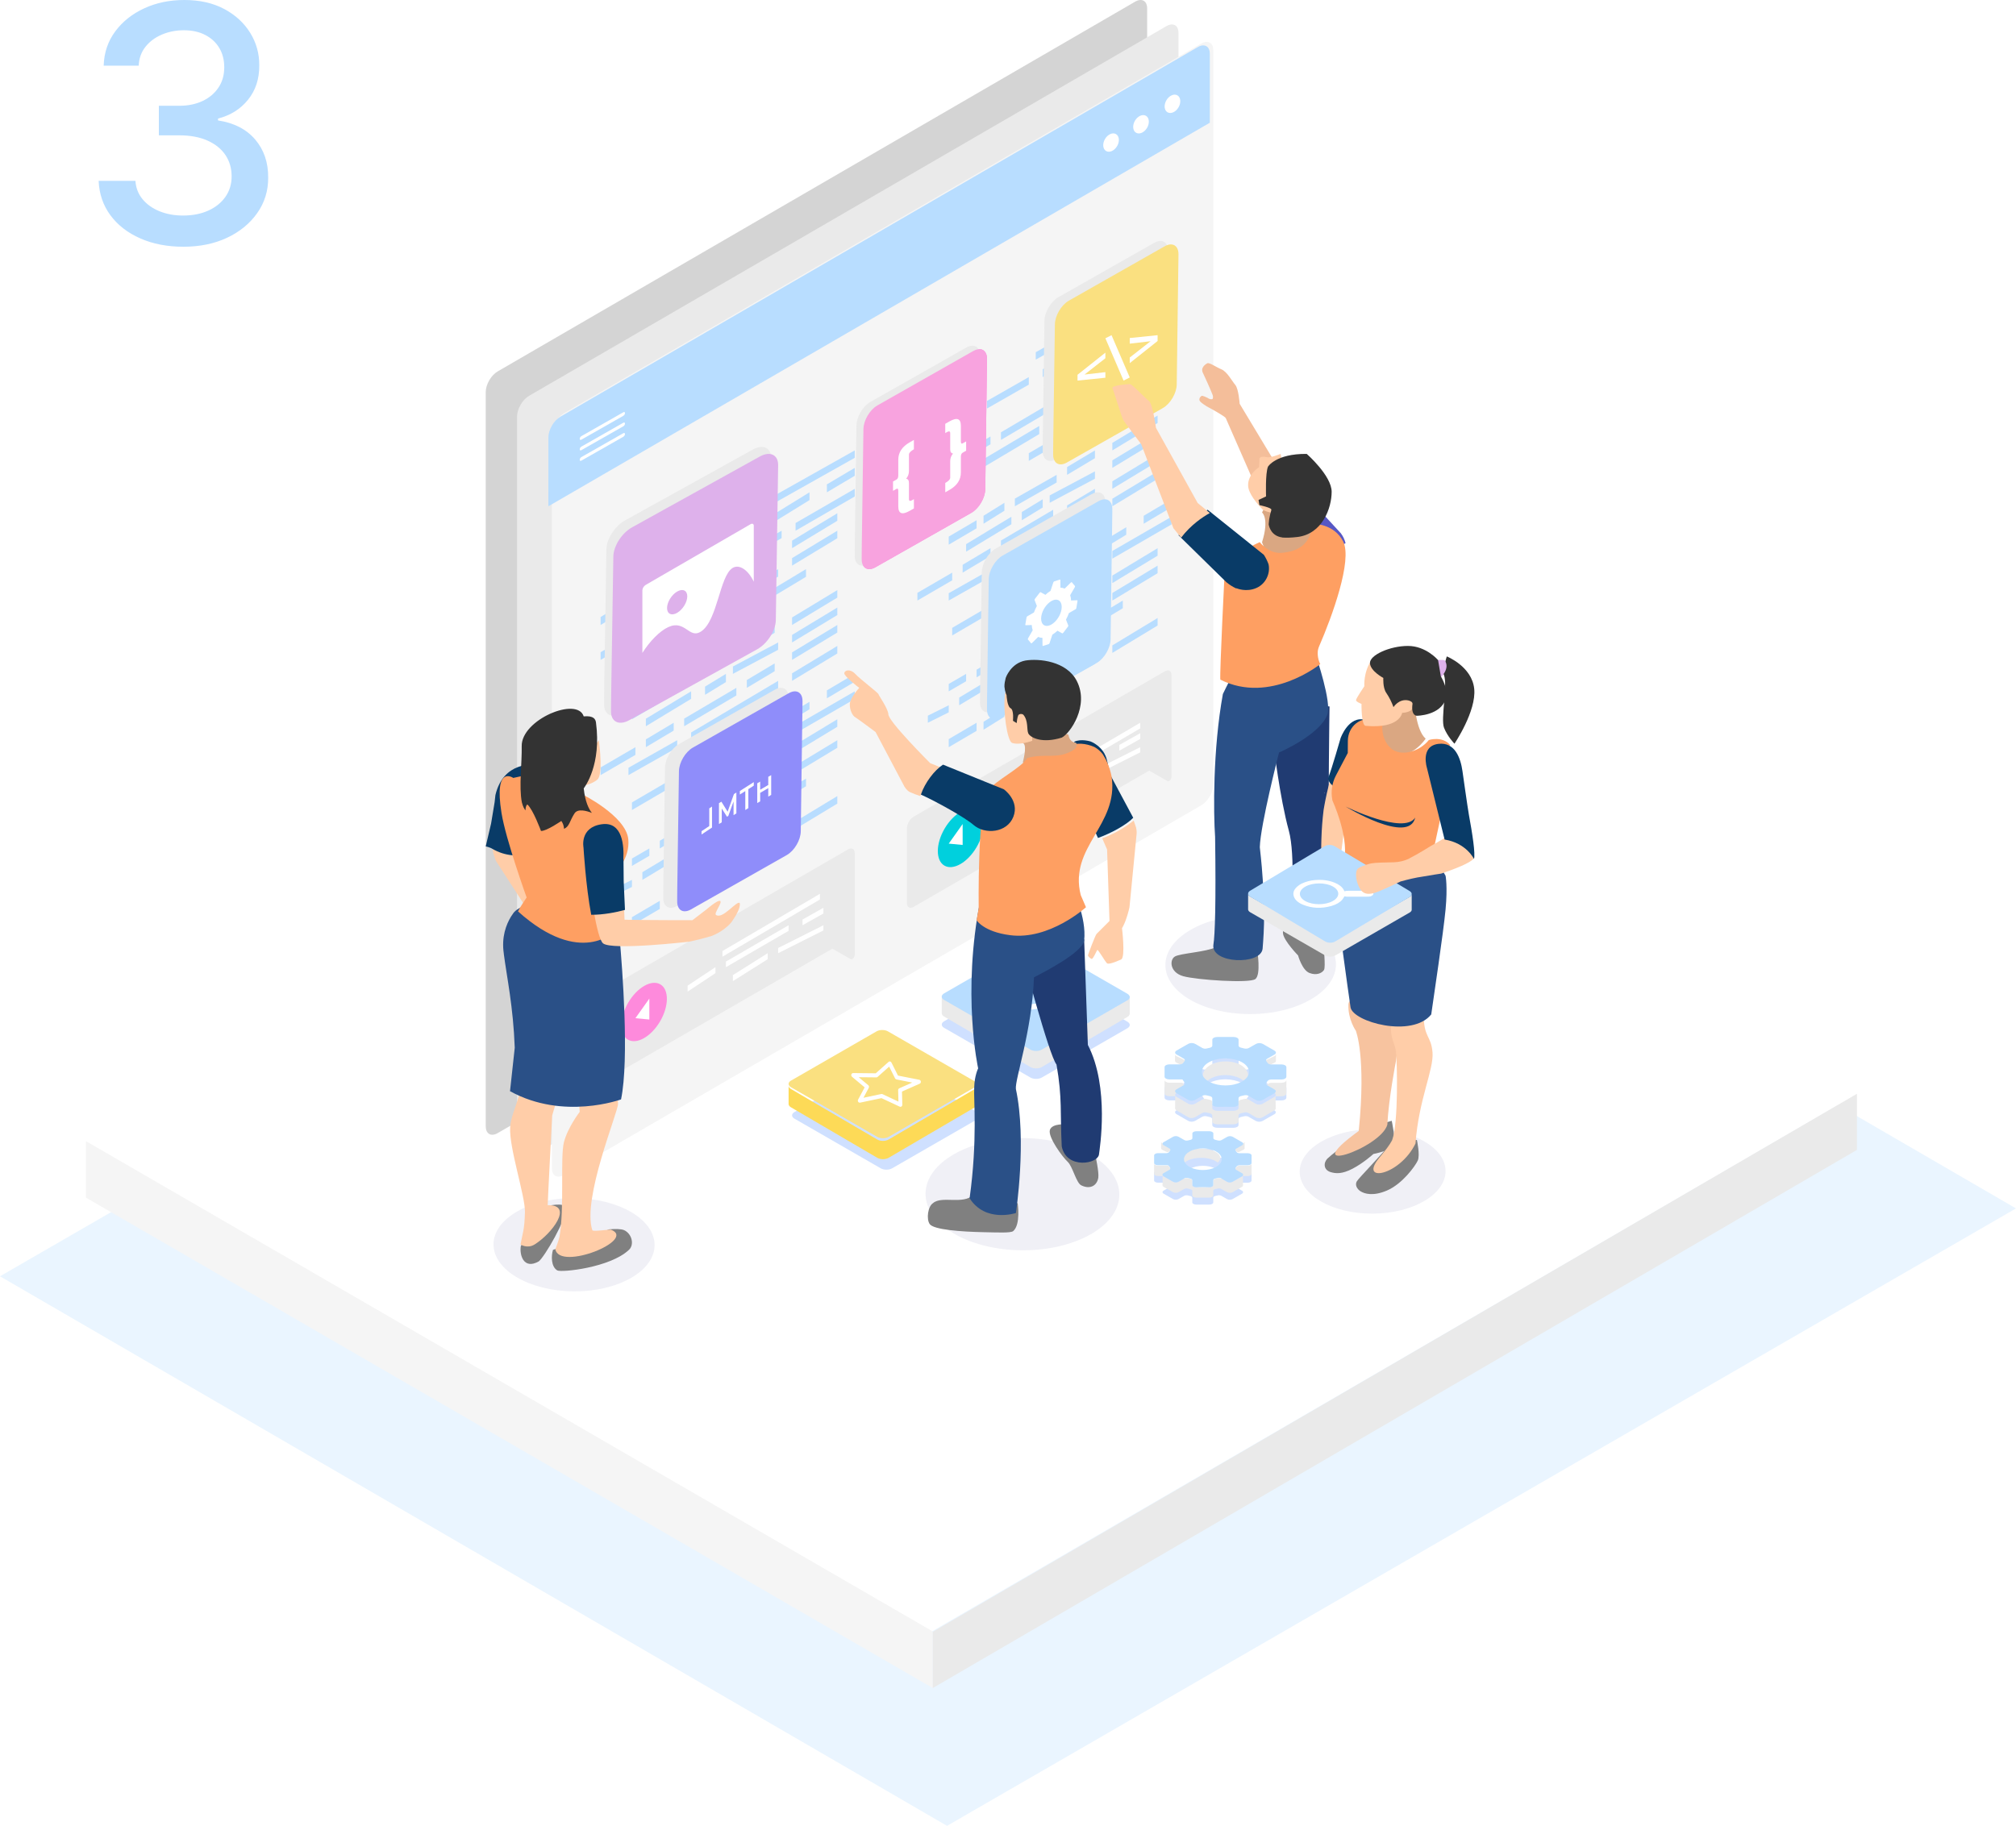 <svg xmlns="http://www.w3.org/2000/svg" xmlns:xlink="http://www.w3.org/1999/xlink" width="287px" height="260px" viewBox="0 0 287 260"><title>mobile/process-3</title><g id="Page-1" stroke="none" stroke-width="1" fill="none" fill-rule="evenodd"><g id="Mobile" transform="translate(-44, -3348)"><g id="qu&#xE1;-tr&#xEC;nh" transform="translate(24, 2344)"><g id="process-3" transform="translate(20, 1004)"><polygon id="Path" fill="#B8DDFF" fill-rule="nonzero" opacity="0.3" style="mix-blend-mode: multiply;" points="0 181.743 134.822 260 287 172.078 152.195 93.821"></polygon><polygon id="Path" fill="#FFFFFF" fill-rule="nonzero" points="264.358 155.808 132.516 232.406 12.239 163.077 144.098 86.462"></polygon><polygon id="Path" fill="#F5F5F5" points="12.239 162.5 12.239 170.543 132.791 240.377 132.791 232.318"></polygon><polygon id="Path" fill="#EAEAEA" points="264.358 155.755 264.358 163.743 132.791 240.377 132.791 232.372"></polygon><g id="develope" transform="translate(139.522, 91.981) scale(-1, 1) translate(-139.522, -91.981) translate(69.149, 0)"><path d="M139.042,52.887 L51.16,1.9 L48.289,0.235 C47.819,-0.037 47.393,-0.065 47.082,0.11 C46.771,0.286 46.585,0.667 46.585,1.21 L46.585,1.331 L46.585,1.331 L46.585,11.14 L46.585,11.14 L46.585,105.75 C46.585,106.834 47.347,108.156 48.289,108.702 L139.042,161.353 C139.539,161.642 139.989,161.656 140.3,161.444 C140.577,161.256 140.746,160.889 140.746,160.379 L140.746,55.839 C140.746,54.754 139.984,53.432 139.042,52.887 Z" id="Path" fill="#D4D4D4"></path><path d="M134.581,56.368 L46.699,5.381 L43.829,3.716 C43.358,3.443 42.933,3.416 42.622,3.591 C42.311,3.767 42.125,4.148 42.125,4.69 L42.125,4.812 L42.125,4.812 L42.125,14.62 L42.125,14.62 L42.125,109.231 C42.125,110.316 42.888,111.637 43.829,112.183 L134.581,164.835 C135.078,165.12 135.528,165.137 135.839,164.925 C136.116,164.737 136.286,164.37 136.286,163.86 L136.286,59.32 C136.286,58.235 135.523,56.913 134.581,56.368 Z" id="Path" fill="#EAEAEA"></path><path d="M131.33,166.343 L131.33,61.804 C131.33,60.72 130.567,59.398 129.626,58.852 L41.747,7.867 L38.876,6.202 C38.406,5.929 37.98,5.901 37.669,6.077 C37.358,6.252 37.169,6.633 37.169,7.176 L37.169,111.717 C37.169,112.801 37.932,114.123 38.873,114.669 L129.623,167.32 C130.12,167.609 130.568,167.622 130.88,167.41 C131.161,167.217 131.33,166.853 131.33,166.343 Z" id="Path" fill="#F5F5F5"></path><path d="M131.824,62.289 C131.824,61.205 131.061,59.884 130.121,59.338 L42.238,8.363 L39.368,6.699 C38.898,6.426 38.472,6.399 38.161,6.574 C37.85,6.749 37.664,7.13 37.664,7.673 L37.664,17.477 L131.826,72.093 L131.824,62.289 Z" id="Path" fill="#B8DDFF" fill-rule="nonzero"></path><ellipse id="Oval" fill="#FFFFFF" fill-rule="nonzero" transform="translate(42.982, 14.783) rotate(-30.36) translate(-42.982, -14.783) " cx="42.982" cy="14.783" rx="1" ry="1.396"></ellipse><ellipse id="Oval" fill="#FFFFFF" fill-rule="nonzero" transform="translate(47.459, 17.696) rotate(-30.36) translate(-47.459, -17.696) " cx="47.459" cy="17.696" rx="1" ry="1.396"></ellipse><ellipse id="Oval" fill="#FFFFFF" fill-rule="nonzero" transform="translate(51.724, 20.301) rotate(-30.36) translate(-51.724, -20.301) " cx="51.724" cy="20.301" rx="1" ry="1.396"></ellipse><path d="M127.142,62.616 L121.146,59.205 C121.015,59.121 120.932,58.98 120.923,58.826 C120.923,58.686 121.023,58.627 121.146,58.701 L127.142,62.112 C127.273,62.196 127.357,62.337 127.365,62.492 C127.365,62.631 127.265,62.686 127.142,62.616 Z" id="Path" fill="#FFFFFF" fill-rule="nonzero"></path><path d="M127.142,64.108 L121.146,60.697 C121.014,60.613 120.932,60.472 120.923,60.317 C120.923,60.178 121.023,60.119 121.146,60.192 L127.142,63.606 C127.273,63.69 127.356,63.831 127.365,63.985 C127.365,64.122 127.265,64.178 127.142,64.108 Z" id="Path" fill="#FFFFFF" fill-rule="nonzero"></path><path d="M127.142,65.6 L121.146,62.188 C121.014,62.104 120.932,61.963 120.923,61.809 C120.923,61.67 121.023,61.611 121.146,61.683 L127.142,65.095 C127.273,65.179 127.356,65.32 127.365,65.474 C127.365,65.614 127.265,65.67 127.142,65.6 Z" id="Path" fill="#FFFFFF" fill-rule="nonzero"></path><g id="Group-6" transform="translate(43.116, 39.278)" fill="#B8DDFF"><polygon id="Path" points="45.098 25.916 64.426 36.792 64.426 35.735 45.098 24.86"></polygon><polygon id="Path" points="45.098 28.475 49.063 30.826 49.063 29.697 45.098 27.346"></polygon><polygon id="Path" points="45.098 31.423 53.523 36.295 53.523 35.201 45.098 30.329"></polygon><polygon id="Path" points="47.576 34.88 54.019 38.781 54.019 37.71 47.576 33.809"></polygon><polygon id="Path" points="47.576 37.366 54.019 41.267 54.019 40.196 47.576 36.295"></polygon><polygon id="Path" points="52.036 42.86 58.479 46.736 58.479 45.642 52.036 41.764"></polygon><polygon id="Path" points="51.541 31.938 63.435 39.278 63.435 38.166 51.541 30.826"></polygon><polygon id="Path" points="65.417 39.859 71.364 43.256 71.364 42.178 65.417 38.781"></polygon><polygon id="Path" points="73.347 44.888 81.276 49.72 81.276 48.584 73.347 43.753"></polygon><polygon id="Path" points="55.506 37.35 62.444 41.267 62.444 40.212 55.506 36.295"></polygon><polygon id="Path" points="56.497 39.896 60.461 42.262 60.461 41.146 56.497 38.781"></polygon><polygon id="Path" points="56.001 42.835 62.444 46.736 62.444 45.663 56.001 41.764"></polygon><polygon id="Path" points="61.948 43.346 69.382 47.731 69.382 46.647 61.948 42.262"></polygon><polygon id="Path" points="70.869 48.845 74.833 51.211 74.833 50.097 70.869 47.731"></polygon><polygon id="Path" points="76.32 51.812 81.276 54.691 81.276 53.596 76.32 50.714"></polygon><polygon id="Path" points="64.426 47.393 73.347 52.703 73.347 51.548 64.426 46.239"></polygon><polygon id="Path" points="74.338 53.253 76.816 54.691 76.816 53.641 74.338 52.206"></polygon><polygon id="Path" points="60.461 47.831 65.417 50.714 65.417 49.62 60.461 46.736"></polygon><polygon id="Path" points="47.576 45.818 54.019 49.72 54.019 48.649 47.576 44.748"></polygon><polygon id="Path" points="47.576 48.305 54.019 52.206 54.019 51.135 47.576 47.234"></polygon><polygon id="Path" points="56.497 50.833 60.461 53.2 60.461 52.086 56.497 49.72"></polygon><polygon id="Path" points="56.001 53.252 62.444 56.68 62.444 55.635 56.001 52.206"></polygon><polygon id="Path" points="61.948 54.289 67.895 57.675 67.895 56.586 61.948 53.2"></polygon><polygon id="Path" points="68.886 58.309 71.86 60.161 71.86 59.03 68.886 57.177"></polygon><polygon id="Path" points="72.851 60.814 76.816 63.144 76.816 61.992 72.851 59.663"></polygon><polygon id="Path" points="68.391 60.236 74.833 64.138 74.833 63.066 68.391 59.166"></polygon><polygon id="Path" points="47.576 50.792 54.019 54.691 54.019 53.62 47.576 49.72"></polygon><polygon id="Path" points="47.576 53.776 54.019 57.675 54.019 56.602 47.576 52.703"></polygon><polygon id="Path" points="56.497 56.302 60.461 58.669 60.461 57.556 56.497 55.189"></polygon><polygon id="Path" points="56.001 58.776 68.391 66.127 68.391 65.026 56.001 57.675"></polygon><polygon id="Path" points="61.948 59.753 69.382 64.138 69.382 63.054 61.948 58.669"></polygon><polygon id="Path" points="70.869 64.756 74.833 67.121 74.833 66.006 70.869 63.641"></polygon><polygon id="Path" points="76.32 68.218 81.276 71.099 81.276 70.003 76.32 67.121"></polygon><polygon id="Path" points="70.373 67.176 77.311 71.099 77.311 70.051 70.373 66.127"></polygon><polygon id="Path" points="63.435 57.85 66.408 59.663 66.408 58.493 63.435 56.68"></polygon><polygon id="Path" points="45.098 57.809 49.063 60.161 49.063 59.032 45.098 56.68"></polygon><polygon id="Path" points="45.098 60.261 53.523 65.133 53.523 64.039 45.098 59.166"></polygon><polygon id="Path" points="47.576 64.215 54.019 68.116 54.019 67.044 47.576 63.144"></polygon><polygon id="Path" points="47.576 67.203 54.019 71.099 54.019 70.022 47.576 66.127"></polygon><polygon id="Path" points="52.036 72.691 58.479 76.568 58.479 75.473 52.036 71.596"></polygon><polygon id="Path" points="51.541 61.725 57.983 65.63 57.983 64.561 51.541 60.658"></polygon><polygon id="Path" points="59.966 66.678 63.435 68.613 63.435 67.566 59.966 65.63"></polygon><polygon id="Path" points="65.913 69.699 76.816 76.071 76.816 74.987 65.913 68.613"></polygon><polygon id="Path" points="55.506 66.188 62.444 70.105 62.444 69.05 55.506 65.133"></polygon><polygon id="Path" points="56.001 69.675 63.931 74.082 63.931 73.021 56.001 68.613"></polygon><polygon id="Path" points="56.001 72.142 61.453 75.076 61.453 74.034 56.001 71.099"></polygon><polygon id="Path" points="65.417 75.179 71.364 78.557 71.364 77.461 65.417 74.082"></polygon><polygon id="Path" points="62.939 75.669 72.851 81.54 72.851 80.448 62.939 74.579"></polygon><polygon id="Path" points="74.338 82.592 76.816 84.026 76.816 82.976 74.338 81.54"></polygon><polygon id="Path" points="60.461 77.165 65.417 80.048 65.417 78.954 60.461 76.071"></polygon><polygon id="Path" points="66.408 80.646 75.329 86.015 75.329 84.922 66.408 79.551"></polygon><polygon id="Path" points="76.816 87.022 79.789 88.501 79.789 87.492 76.816 86.015"></polygon><polygon id="Path" points="47.576 75.154 54.019 79.054 54.019 77.983 47.576 74.082"></polygon><polygon id="Path" points="56.001 80.121 67.4 86.512 67.4 85.446 56.001 79.054"></polygon><polygon id="Path" points="68.886 87.643 71.86 89.495 71.86 88.363 68.886 86.512"></polygon><polygon id="Path" points="72.851 90.152 76.816 92.478 76.816 91.327 72.851 88.998"></polygon><polygon id="Path" points="3.47847787e-14 1.057 19.328 11.933 19.328 10.876 3.47847787e-14 0"></polygon><polygon id="Path" points="3.47847787e-14 3.615 3.965 5.966 3.965 4.838 3.47847787e-14 2.486"></polygon><polygon id="Path" points="0 6.066 8.425 10.938 8.425 9.845 0 4.972"></polygon><polygon id="Path" points="1.982 10.021 8.425 13.921 8.425 12.85 1.982 8.95"></polygon><polygon id="Path" points="1.982 13.004 8.425 16.905 8.425 15.833 1.982 11.933"></polygon><polygon id="Path" points="6.938 17.999 13.381 21.877 13.381 20.782 6.938 16.905"></polygon><polygon id="Path" points="6.443 7.079 18.337 14.419 18.337 13.306 6.443 5.966"></polygon><polygon id="Path" points="20.319 15.497 26.266 18.893 26.266 17.815 20.319 14.419"></polygon><polygon id="Path" points="28.248 20.029 36.178 24.86 36.178 23.725 28.248 18.893"></polygon><polygon id="Path" points="9.912 11.994 16.85 15.91 16.85 14.855 9.912 10.938"></polygon><polygon id="Path" points="10.903 15.534 14.868 17.899 14.868 16.784 10.903 14.419"></polygon><polygon id="Path" points="10.903 17.976 17.345 21.877 17.345 20.803 10.903 16.905"></polygon><polygon id="Path" points="16.85 18.983 24.284 23.368 24.284 22.285 16.85 17.899"></polygon><polygon id="Path" points="25.77 23.985 29.735 26.351 29.735 25.237 25.77 22.871"></polygon><polygon id="Path" points="31.222 26.953 36.178 29.832 36.178 28.736 31.222 25.854"></polygon><polygon id="Path" points="18.832 22.534 27.753 27.843 27.753 26.688 18.832 21.379"></polygon><polygon id="Path" points="29.24 28.393 31.717 29.832 31.717 28.782 29.24 27.346"></polygon><polygon id="Path" points="15.363 23.468 20.319 26.351 20.319 25.257 15.363 22.374"></polygon><polygon id="Path" points="1.982 20.959 8.425 24.86 8.425 23.788 1.982 19.888"></polygon><polygon id="Path" points="1.982 23.445 8.425 27.346 8.425 26.274 1.982 22.374"></polygon><polygon id="Path" points="10.903 25.973 14.868 28.34 14.868 27.227 10.903 24.86"></polygon><polygon id="Path" points="10.903 28.889 17.345 32.318 17.345 31.272 10.903 27.843"></polygon><polygon id="Path" points="16.354 29.429 22.301 32.815 22.301 31.726 16.354 28.34"></polygon><polygon id="Path" points="23.788 33.449 26.762 35.301 26.762 34.169 23.788 32.318"></polygon><polygon id="Path" points="27.753 35.955 31.717 38.284 31.717 37.132 27.753 34.804"></polygon><polygon id="Path" points="22.797 35.377 29.24 39.278 29.24 38.206 22.797 34.306"></polygon><polygon id="Path" points="1.982 26.428 8.425 30.329 8.425 29.257 1.982 25.357"></polygon><polygon id="Path" points="1.982 28.916 8.425 32.815 8.425 31.742 1.982 27.843"></polygon><polygon id="Path" points="10.903 31.442 14.868 33.809 14.868 32.695 10.903 30.329"></polygon><polygon id="Path" points="10.903 33.917 23.293 41.267 23.293 40.166 10.903 32.815"></polygon><polygon id="Path" points="16.85 34.395 24.284 38.781 24.284 37.697 16.85 33.312"></polygon><polygon id="Path" points="25.77 39.896 29.735 42.262 29.735 41.147 25.77 38.781"></polygon><polygon id="Path" points="31.222 43.358 36.178 46.239 36.178 45.144 31.222 42.262"></polygon><polygon id="Path" points="24.779 42.317 31.717 46.239 31.717 45.191 24.779 41.267"></polygon><polygon id="Path" points="18.337 32.99 21.31 34.804 21.31 33.633 18.337 31.82"></polygon><polygon id="Path" points="3.47847787e-14 32.949 3.965 35.301 3.965 34.172 3.47847787e-14 31.82"></polygon><polygon id="Path" points="0 35.401 8.425 40.273 8.425 39.179 0 34.306"></polygon><polygon id="Path" points="1.982 39.853 8.425 43.753 8.425 42.682 1.982 38.781"></polygon><polygon id="Path" points="1.982 42.344 8.425 46.239 8.425 45.163 1.982 41.267"></polygon><polygon id="Path" points="6.938 47.334 13.381 51.211 13.381 50.117 6.938 46.239"></polygon><polygon id="Path" points="6.443 36.864 12.885 40.77 12.885 39.702 6.443 35.798"></polygon><polygon id="Path" points="14.868 41.818 18.337 43.753 18.337 42.705 14.868 40.77"></polygon><polygon id="Path" points="20.319 44.839 31.222 51.211 31.222 50.128 20.319 43.753"></polygon><polygon id="Path" points="9.912 41.826 16.85 45.742 16.85 44.686 9.912 40.77"></polygon><polygon id="Path" points="10.903 44.815 18.832 49.222 18.832 48.16 10.903 43.753"></polygon><polygon id="Path" points="10.903 47.282 16.354 50.217 16.354 49.174 10.903 46.239"></polygon><polygon id="Path" points="20.319 50.318 26.266 53.697 26.266 52.601 20.319 49.222"></polygon><polygon id="Path" points="17.841 51.307 27.753 57.177 27.753 56.085 17.841 50.217"></polygon><polygon id="Path" points="29.24 57.733 31.717 59.166 31.717 58.116 29.24 56.68"></polygon><polygon id="Path" points="15.363 52.305 20.319 55.189 20.319 54.094 15.363 51.211"></polygon><polygon id="Path" points="21.31 55.787 30.231 61.155 30.231 60.062 21.31 54.691"></polygon><polygon id="Path" points="31.717 62.163 34.691 63.641 34.691 62.633 31.717 61.155"></polygon><polygon id="Path" points="1.982 49.796 8.425 53.697 8.425 52.626 1.982 48.725"></polygon><polygon id="Path" points="10.903 55.26 22.301 61.652 22.301 60.585 10.903 54.194"></polygon><polygon id="Path" points="23.788 62.783 26.762 64.635 26.762 63.504 23.788 61.652"></polygon><polygon id="Path" points="27.753 64.795 31.717 67.121 31.717 65.97 27.753 63.641"></polygon></g><path d="M49.396,146.421 L50.814,147.239 L61.585,153.442 C62.031,153.699 62.755,153.697 63.204,153.439 L74.07,147.181 L75.488,146.366 C75.701,146.245 75.811,146.087 75.823,145.928 C75.838,145.75 75.729,145.57 75.494,145.433 L63.3,138.412 C62.854,138.155 62.13,138.157 61.681,138.412 L49.4,145.483 C49.103,145.654 49.003,145.894 49.097,146.112 C49.16,146.245 49.265,146.353 49.396,146.421 Z" id="Path" fill="#CFE0FF" fill-rule="nonzero"></path><path d="M75.486,142.151 L74.068,142.979 L63.207,149.339 C62.758,149.602 62.033,149.604 61.588,149.339 L50.813,143.033 L49.395,142.201 C49.266,142.133 49.162,142.026 49.098,141.893 L49.063,141.893 L49.067,144.297 C49.064,144.326 49.064,144.354 49.067,144.383 L49.067,144.389 L49.067,144.389 C49.086,144.542 49.196,144.692 49.395,144.809 L61.587,151.948 C62.033,152.208 62.757,152.206 63.206,151.944 L75.486,144.755 C75.686,144.638 75.797,144.49 75.82,144.337 L75.825,144.337 L75.825,141.701 L75.825,141.701 C75.81,141.863 75.698,142.026 75.486,142.151 Z" id="Path" fill="#EAEAEA"></path><path d="M49.4,142.442 L50.817,143.26 L61.589,149.464 C62.034,149.721 62.759,149.719 63.207,149.464 L74.07,143.205 L75.487,142.391 C75.7,142.268 75.811,142.108 75.823,141.952 C75.838,141.774 75.728,141.594 75.494,141.457 L63.304,134.435 C62.859,134.178 62.134,134.179 61.686,134.435 L49.4,141.509 C49.104,141.681 49.003,141.921 49.097,142.139 C49.162,142.27 49.269,142.376 49.4,142.442 L49.4,142.442 Z" id="Path" fill="#B8DDFF" fill-rule="nonzero"></path><path d="M66.53,144.186 C66.515,144.187 66.5,144.187 66.485,144.186 L57.815,143.114 C57.675,143.097 57.557,143 57.51,142.864 C57.462,142.728 57.494,142.577 57.591,142.473 L60.071,139.82 C60.214,139.677 60.442,139.676 60.587,139.818 C60.732,139.96 60.74,140.195 60.606,140.348 L58.64,142.447 L66.573,143.427 C66.77,143.449 66.915,143.625 66.903,143.828 C66.892,144.031 66.727,144.188 66.529,144.186 L66.53,144.186 Z" id="Path" fill="#FFFFFF" fill-rule="nonzero"></path><path d="M70.705,159.347 L72.123,160.165 L82.895,166.368 C83.34,166.625 84.065,166.624 84.513,166.368 L95.38,160.11 L96.797,159.295 C97.01,159.173 97.121,159.012 97.134,158.856 C97.148,158.678 97.039,158.498 96.804,158.361 L84.61,151.339 C84.165,151.083 83.44,151.084 82.992,151.339 L70.71,158.411 C70.414,158.582 70.313,158.823 70.407,159.041 C70.471,159.172 70.575,159.279 70.705,159.347 Z" id="Path" fill="#CFE0FF" fill-rule="nonzero"></path><path d="M97.294,155.072 L95.876,155.903 L85.009,162.265 C84.561,162.528 83.836,162.529 83.391,162.265 L72.624,155.96 L71.203,155.128 C71.074,155.06 70.971,154.952 70.907,154.82 L70.871,154.82 L70.871,157.224 C70.868,157.252 70.868,157.281 70.871,157.31 L70.871,157.316 L70.871,157.316 C70.891,157.469 71,157.619 71.2,157.735 L83.392,164.874 C83.838,165.135 84.563,165.134 85.011,164.87 L97.292,157.682 C97.491,157.565 97.602,157.416 97.625,157.265 L97.63,157.265 L97.63,154.628 L97.63,154.628 C97.615,154.788 97.506,154.948 97.294,155.072 Z" id="Path" fill="#FDDA57" fill-rule="nonzero"></path><path d="M71.2,154.872 L72.621,155.691 L83.392,161.894 C83.837,162.15 84.563,162.149 85.011,161.894 L95.876,155.635 L97.294,154.819 C97.506,154.698 97.616,154.536 97.629,154.381 C97.643,154.203 97.534,154.023 97.299,153.886 L85.106,146.865 C84.661,146.608 83.937,146.609 83.488,146.865 L71.206,153.938 C70.909,154.109 70.808,154.349 70.903,154.567 C70.967,154.698 71.071,154.805 71.2,154.872 L71.2,154.872 Z" id="Path" fill="#FAE080" fill-rule="nonzero"></path><path d="M81.708,157.611 C81.654,157.611 81.601,157.593 81.557,157.561 C81.481,157.504 81.436,157.41 81.439,157.31 L81.488,155.436 L78.965,154.319 C78.855,154.27 78.787,154.148 78.8,154.019 C78.812,153.89 78.901,153.785 79.018,153.761 L82.058,153.162 L82.991,151.299 C83.029,151.223 83.097,151.169 83.175,151.152 C83.254,151.136 83.335,151.159 83.398,151.213 L85.225,152.838 L88.438,152.804 C88.554,152.803 88.657,152.882 88.695,153.001 C88.733,153.12 88.697,153.251 88.605,153.328 L86.802,154.841 L87.735,156.583 C87.788,156.682 87.783,156.804 87.723,156.897 C87.662,156.99 87.558,157.037 87.455,157.017 L84.404,156.375 L81.819,157.586 C81.784,157.603 81.746,157.611 81.708,157.611 L81.708,157.611 Z M80.026,154.157 L81.867,154.971 C81.971,155.017 82.038,155.128 82.035,155.25 L81.992,156.869 L84.266,155.803 C84.315,155.779 84.371,155.773 84.424,155.785 L86.974,156.322 L86.22,154.913 C86.151,154.785 86.181,154.621 86.29,154.532 L87.647,153.395 L85.136,153.42 C85.073,153.42 85.012,153.397 84.963,153.355 L83.312,151.886 L82.471,153.561 C82.432,153.638 82.363,153.693 82.283,153.709 L80.026,154.157 Z" id="Shape" fill="#FFFFFF" fill-rule="nonzero"></path><path d="M133.808,116.344 C132.329,115.491 130.825,114.657 129.348,113.858 L133.808,116.344 Z" id="Path"></path><path d="M79.832,116.297 L44.068,95.593 C43.542,95.288 43.116,95.532 43.116,96.136 L43.116,106.789 C43.116,106.796 43.116,106.803 43.116,106.81 L43.116,110.626 C43.116,110.968 43.476,111.348 43.683,111.228 L46.304,109.736 L79.828,129.139 C80.354,129.444 80.78,129.2 80.78,128.596 L80.78,117.943 C80.784,117.338 80.357,116.601 79.832,116.297 Z" id="Path" fill="#EAEAEA"></path><polygon id="Path" fill="#FFFFFF" points="47.576 103.725 61.453 111.869 61.453 111.064 47.576 102.919"></polygon><polygon id="Path" fill="#FFFFFF" points="47.576 105.227 50.55 106.897 50.55 106.081 47.576 104.411"></polygon><polygon id="Path" fill="#FFFFFF" points="47.576 107.139 54.019 110.377 54.019 109.638 47.576 106.4"></polygon><polygon id="Path" fill="#FFFFFF" points="52.532 108.192 61.453 113.361 61.453 112.564 52.532 107.394"></polygon><polygon id="Path" fill="#FFFFFF" points="62.939 113.713 66.904 116.344 66.904 115.494 62.939 112.863"></polygon><polygon id="Path" fill="#FFFFFF" points="55.506 111.233 60.461 114.355 60.461 113.499 55.506 110.377"></polygon><ellipse id="Oval" fill="#00D0DD" fill-rule="nonzero" transform="translate(73.148, 119.321) rotate(-30.36) translate(-73.148, -119.321) " cx="73.148" cy="119.321" rx="2.631" ry="4.563"></ellipse><polygon id="Path" fill="#FFFFFF" fill-rule="nonzero" points="74.833 120.131 72.851 120.321 72.851 117.338"></polygon><path d="M124.93,141.654 L89.166,120.95 C88.641,120.645 88.214,120.888 88.214,121.493 L88.214,132.146 C88.214,132.153 88.214,132.16 88.214,132.167 L88.214,135.983 C88.214,136.326 88.574,136.705 88.781,136.585 L91.403,135.093 L124.926,154.497 C125.452,154.801 125.879,154.558 125.879,153.953 L125.879,143.3 C125.882,142.695 125.456,141.959 124.93,141.654 Z" id="Path" fill="#EAEAEA"></path><polygon id="Path" fill="#FFFFFF" points="93.17 128.088 107.046 136.231 107.046 135.426 93.17 127.282"></polygon><polygon id="Path" fill="#FFFFFF" points="92.674 130.087 95.648 131.757 95.648 130.941 92.674 129.271"></polygon><polygon id="Path" fill="#FFFFFF" points="92.674 132.496 99.117 135.734 99.117 134.994 92.674 131.757"></polygon><polygon id="Path" fill="#FFFFFF" points="97.63 132.554 106.551 137.723 106.551 136.926 97.63 131.757"></polygon><polygon id="Path" fill="#FFFFFF" points="108.038 138.573 112.002 141.203 112.002 140.353 108.038 137.723"></polygon><polygon id="Path" fill="#FFFFFF" points="100.604 136.59 105.56 139.712 105.56 138.856 100.604 135.734"></polygon><ellipse id="Oval" fill="#FE8ADC" fill-rule="nonzero" transform="translate(118.193, 144.109) rotate(-30.36) translate(-118.193, -144.109) " cx="118.193" cy="144.109" rx="2.631" ry="4.563"></ellipse><polygon id="Path" fill="#FFFFFF" fill-rule="nonzero" points="119.436 144.991 117.454 145.181 117.454 142.198"></polygon><path d="M87.223,79.637 L87.223,79.302 L87.212,77.782 L86.975,61.124 C86.966,59.873 86.077,58.354 84.988,57.732 L71.466,50.056 L71.338,49.985 C70.589,49.558 69.942,49.664 69.613,50.179 C69.463,50.412 69.379,50.732 69.382,51.123 L69.63,69.639 C69.638,70.89 70.528,72.408 71.617,73.03 L85.266,80.778 C85.852,81.112 86.376,81.119 86.733,80.861 C87.041,80.635 87.227,80.217 87.223,79.637 Z" id="Path" fill="#FE8ADC" fill-rule="nonzero"></path><path d="M75.327,61.677 L75.099,61.536 C74.781,61.354 74.622,61.405 74.622,61.688 L74.622,63.96 C74.622,64.344 74.488,64.551 74.22,64.58 C74.477,64.879 74.619,65.256 74.621,65.646 L74.621,68.016 C74.621,68.257 74.856,68.51 75.326,68.777 L75.326,70.105 L74.729,69.764 C73.645,69.146 73.103,68.319 73.104,67.282 L73.104,65.054 C73.104,64.757 73.021,64.561 72.855,64.466 L72.355,64.183 L72.355,62.856 L72.855,63.139 C73.021,63.234 73.104,63.129 73.105,62.824 L73.105,60.638 C73.105,59.601 73.647,59.391 74.732,60.011 L75.329,60.351 L75.327,61.677 Z" id="Path" fill="#FFFFFF" fill-rule="nonzero"></path><path d="M79.79,71.075 L80.018,71.217 C80.336,71.398 80.495,71.347 80.496,71.065 L80.496,68.792 C80.496,68.408 80.629,68.201 80.897,68.172 C80.64,67.874 80.498,67.497 80.496,67.107 L80.496,64.735 C80.496,64.496 80.261,64.243 79.791,63.975 L79.791,62.647 L80.388,62.987 C81.473,63.604 82.015,64.432 82.014,65.469 L82.014,67.698 C82.014,67.995 82.097,68.193 82.264,68.286 L82.763,68.569 L82.763,69.896 L82.264,69.613 C82.097,69.517 82.014,69.622 82.014,69.927 L82.014,72.113 C82.014,73.15 81.471,73.36 80.386,72.741 L79.789,72.401 L79.79,71.075 Z" id="Path" fill="#FFFFFF" fill-rule="nonzero"></path><path d="M88.214,79.142 L88.214,78.807 L88.204,77.287 L87.969,60.626 C87.96,59.374 87.071,57.855 85.982,57.233 L72.457,49.559 L72.329,49.488 C71.581,49.06 70.933,49.167 70.604,49.681 C70.454,49.916 70.37,50.234 70.373,50.625 L70.618,69.14 C70.626,70.391 71.517,71.91 72.606,72.533 L86.255,80.28 C86.841,80.615 87.364,80.622 87.722,80.363 C88.033,80.14 88.218,79.721 88.214,79.142 Z" id="Path" fill="#EAEAEA"></path><path d="M87.223,79.637 L87.223,79.302 L87.212,77.782 L86.975,61.124 C86.966,59.873 86.077,58.354 84.988,57.732 L71.466,50.056 L71.338,49.985 C70.589,49.558 69.942,49.664 69.613,50.179 C69.463,50.412 69.379,50.732 69.382,51.123 L69.63,69.639 C69.638,70.89 70.528,72.408 71.617,73.03 L85.266,80.778 C85.852,81.112 86.376,81.119 86.733,80.861 C87.041,80.635 87.227,80.217 87.223,79.637 Z" id="Path" fill="#F8A3DF" fill-rule="nonzero"></path><path d="M75.327,61.677 L75.099,61.536 C74.781,61.354 74.622,61.405 74.622,61.688 L74.622,63.96 C74.622,64.344 74.488,64.551 74.22,64.58 C74.477,64.879 74.619,65.256 74.621,65.646 L74.621,68.016 C74.621,68.257 74.856,68.51 75.326,68.777 L75.326,70.105 L74.729,69.764 C73.645,69.146 73.103,68.319 73.104,67.282 L73.104,65.054 C73.104,64.757 73.021,64.561 72.855,64.466 L72.355,64.183 L72.355,62.856 L72.855,63.139 C73.021,63.234 73.104,63.129 73.105,62.824 L73.105,60.638 C73.105,59.601 73.647,59.391 74.732,60.011 L75.329,60.351 L75.327,61.677 Z" id="Path" fill="#FFFFFF" fill-rule="nonzero"></path><path d="M79.79,71.075 L80.018,71.217 C80.336,71.398 80.495,71.347 80.496,71.065 L80.496,68.792 C80.496,68.408 80.629,68.201 80.897,68.172 C80.64,67.874 80.498,67.497 80.496,67.107 L80.496,64.735 C80.496,64.496 80.261,64.243 79.791,63.975 L79.791,62.647 L80.388,62.987 C81.473,63.604 82.015,64.432 82.014,65.469 L82.014,67.698 C82.014,67.995 82.097,68.193 82.264,68.286 L82.763,68.569 L82.763,69.896 L82.264,69.613 C82.097,69.517 82.014,69.622 82.014,69.927 L82.014,72.113 C82.014,73.15 81.471,73.36 80.386,72.741 L79.789,72.401 L79.79,71.075 Z" id="Path" fill="#FFFFFF" fill-rule="nonzero"></path><path d="M70.373,100.023 L70.373,99.688 L70.363,98.168 L70.128,81.507 C70.119,80.256 69.23,78.738 68.14,78.115 L54.616,70.441 L54.488,70.37 C53.74,69.943 53.092,70.049 52.763,70.564 C52.613,70.797 52.529,71.117 52.532,71.508 L52.78,90.024 C52.788,91.275 53.678,92.793 54.767,93.415 L68.417,101.162 C69.002,101.497 69.527,101.504 69.884,101.246 C70.192,101.021 70.377,100.605 70.373,100.023 Z" id="Path" fill="#EAEAEA"></path><path d="M69.382,101.018 L69.382,100.683 L69.371,99.163 L69.138,82.503 C69.129,81.252 68.239,79.733 67.151,79.11 L53.626,71.435 L53.498,71.364 C52.749,70.937 52.102,71.044 51.772,71.558 C51.623,71.792 51.539,72.111 51.541,72.502 L51.789,91.018 C51.798,92.269 52.687,93.787 53.776,94.41 L67.426,102.157 C68.011,102.492 68.535,102.499 68.893,102.239 C69.201,102.016 69.386,101.597 69.382,101.018 Z" id="Path" fill="#B8DDFF" fill-rule="nonzero"></path><path d="M56.501,85.599 L56.668,86.586 C56.671,86.604 56.676,86.621 56.682,86.638 C56.699,86.687 56.732,86.728 56.775,86.756 L57.724,87.303 C57.838,87.623 57.978,87.933 58.142,88.231 L57.823,89.042 C57.793,89.082 57.811,89.171 57.867,89.242 L58.534,90.117 C58.554,90.142 58.578,90.163 58.606,90.179 C58.64,90.2 58.677,90.2 58.695,90.179 L59.354,89.814 C59.578,90.023 59.821,90.212 60.08,90.377 L60.471,91.556 C60.483,91.62 60.523,91.676 60.579,91.71 C60.592,91.717 60.601,91.721 60.612,91.726 L61.388,91.975 C61.455,91.998 61.494,91.956 61.483,91.882 L61.492,90.831 C61.701,90.829 61.907,90.783 62.097,90.696 L62.967,91.551 C62.981,91.571 62.999,91.587 63.02,91.599 C63.052,91.621 63.095,91.617 63.121,91.589 L63.552,91.072 C63.588,91.01 63.579,90.932 63.529,90.88 L62.878,89.752 C62.958,89.51 63.003,89.257 63.013,89.002 L63.854,89.033 C63.909,89.05 63.945,89 63.925,88.915 L63.759,87.937 C63.754,87.918 63.75,87.9 63.744,87.881 C63.726,87.832 63.694,87.79 63.65,87.761 L62.702,87.215 C62.587,86.896 62.448,86.586 62.285,86.289 L62.6,85.476 C62.634,85.436 62.614,85.348 62.558,85.276 L61.888,84.402 C61.869,84.377 61.845,84.356 61.817,84.34 C61.782,84.32 61.746,84.317 61.73,84.34 L61.069,84.705 C60.847,84.493 60.604,84.304 60.343,84.141 L59.952,82.958 C59.938,82.892 59.896,82.835 59.838,82.801 C59.83,82.796 59.822,82.792 59.813,82.79 L59.035,82.539 C58.968,82.52 58.926,82.56 58.94,82.632 L58.931,83.683 C58.722,83.685 58.516,83.731 58.326,83.817 L57.457,82.96 C57.441,82.942 57.423,82.926 57.402,82.913 C57.371,82.89 57.328,82.894 57.301,82.922 L56.868,83.441 C56.836,83.505 56.846,83.583 56.895,83.636 L57.544,84.756 C57.462,84.999 57.418,85.253 57.413,85.509 L56.569,85.476 C56.519,85.465 56.484,85.515 56.501,85.599 Z M59.905,85.451 C60.016,85.486 60.122,85.533 60.221,85.592 C60.895,85.977 61.501,86.855 61.647,87.718 C61.818,88.721 61.315,89.325 60.525,89.069 C60.415,89.033 60.309,88.986 60.209,88.928 C59.535,88.541 58.929,87.659 58.782,86.799 C58.612,85.797 59.115,85.193 59.905,85.45 L59.905,85.451 Z" id="Shape" fill="#FFFFFF" fill-rule="nonzero"></path><path d="M115.471,127.865 L115.471,127.53 L115.461,126.01 L115.226,109.35 C115.217,108.099 114.327,106.58 113.239,105.957 L99.715,98.284 L99.587,98.213 C98.839,97.785 98.19,97.892 97.862,98.406 C97.712,98.641 97.628,98.959 97.63,99.35 L97.879,117.866 C97.887,119.117 98.777,120.636 99.866,121.259 L113.517,129.005 C114.103,129.34 114.626,129.347 114.984,129.088 C115.29,128.863 115.476,128.444 115.471,127.865 Z" id="Path" fill="#EAEAEA"></path><path d="M113.489,128.362 L113.489,128.027 L113.478,126.507 L113.239,109.847 C113.231,108.596 112.341,107.077 111.252,106.455 L97.732,98.781 L97.604,98.71 C96.856,98.283 96.208,98.389 95.879,98.904 C95.729,99.138 95.645,99.457 95.648,99.848 L95.896,118.364 C95.905,119.615 96.794,121.134 97.883,121.756 L111.533,129.503 C112.118,129.837 112.642,129.844 113,129.586 C113.31,129.361 113.493,128.941 113.489,128.362 Z" id="Path" fill="#8F8DFA" fill-rule="nonzero"></path><polygon id="Path" fill="#FFFFFF" fill-rule="nonzero" points="102.091 111.541 102.091 114.355 101.676 114.112 101.676 112.906 100.523 112.228 100.523 113.434 100.108 113.19 100.108 110.377 100.523 110.621 100.523 111.782 101.676 112.46 101.676 111.298"></polygon><polygon id="Path" fill="#FFFFFF" fill-rule="nonzero" points="103.361 112.373 102.586 111.878 102.586 111.372 104.569 112.639 104.569 113.142 103.793 112.647 103.793 115.349 103.359 115.072"></polygon><polygon id="Path" fill="#FFFFFF" fill-rule="nonzero" points="107.144 117.096 107.144 115.129 106.398 116.302 106.211 116.187 105.466 114.133 105.466 116.073 105.064 115.828 105.064 112.863 105.411 113.073 106.311 115.588 107.196 114.162 107.542 114.371 107.542 117.338"></polygon><polygon id="Path" fill="#FFFFFF" fill-rule="nonzero" points="108.533 114.852 108.923 115.111 108.923 117.631 110.02 118.359 110.02 118.83 108.533 117.843"></polygon><path d="M123.896,100.322 L123.896,99.922 L123.882,98.113 L123.569,78.27 C123.557,76.777 122.371,74.916 120.919,74.106 L102.89,64.11 L102.72,64.014 C101.722,63.458 100.858,63.544 100.416,64.135 C100.216,64.405 100.105,64.779 100.108,65.244 L100.439,87.298 C100.45,88.787 101.636,90.651 103.088,91.461 L121.285,101.552 C122.065,101.987 122.763,102.029 123.241,101.744 C123.654,101.498 123.901,101.01 123.896,100.322 Z" id="Path" fill="#EAEAEA"></path><path d="M122.905,101.317 L122.905,100.917 L122.891,99.108 L122.578,79.265 C122.566,77.776 121.38,75.912 119.928,75.101 L101.899,65.105 L101.729,65.009 C100.731,64.452 99.867,64.538 99.425,65.129 C99.225,65.399 99.114,65.769 99.117,66.239 L99.448,88.292 C99.459,89.781 100.645,91.645 102.097,92.456 L120.294,102.546 C121.074,102.982 121.772,103.023 122.249,102.738 C122.663,102.493 122.91,102.005 122.905,101.317 Z" id="Path" fill="#DEB1EB" fill-rule="nonzero"></path><path d="M117.976,83.293 L103.051,74.649 C102.795,74.5 102.586,74.598 102.586,74.869 L102.586,82.836 C103.34,81.229 104.627,80.258 105.62,80.888 C107.457,82.056 107.74,88.362 110.085,89.92 C111.79,91.054 112.336,88.198 114.751,89.294 C115.967,89.848 117.4,91.312 118.445,92.976 L118.445,84.054 C118.441,83.783 118.233,83.443 117.976,83.293 Z M113.493,87.267 C112.699,86.807 112.054,85.755 112.054,84.918 C112.054,84.08 112.699,83.775 113.493,84.236 C114.288,84.697 114.933,85.748 114.933,86.586 C114.933,87.423 114.289,87.729 113.493,87.269 L113.493,87.267 Z" id="Shape" fill="#FFFFFF" fill-rule="nonzero"></path><ellipse id="Oval" fill="#F0F0F6" fill-rule="nonzero" transform="translate(128.171, 177.249) rotate(-0.36) translate(-128.171, -177.249) " cx="128.171" cy="177.249" rx="11.466" ry="6.641"></ellipse><path d="M135.922,121.87 L135.872,121.781 C135.081,123.441 134.237,125.083 133.845,126.062 C133.215,127.635 133.278,130.282 133.371,131.757 L138.859,123.264 L138.859,123.264 L139.104,122.885 L139.175,122.781 L139.228,122.698 C139.274,122.624 139.315,122.546 139.35,122.465 L139.624,121.628 C139.647,121.538 139.669,121.448 139.691,121.361 C139.723,121.181 139.744,121 139.755,120.818 C139.02,121.259 137.629,121.923 135.922,121.87 Z" id="Path" fill="#FFCDA8" fill-rule="nonzero"></path><path d="M139.984,117.278 L139.984,117.278 L139.482,114.246 L139.482,114.246 L139.367,113.218 C138.212,108.319 133.808,108.908 133.808,108.908 C133.808,108.908 137.331,115.11 137.856,116.488 C138.154,117.271 137.218,119.512 136.189,121.721 L136.239,121.811 C137.229,121.833 138.211,121.632 139.116,121.223 L139.116,121.223 C139.409,121.094 139.694,120.945 139.969,120.779 C140.22,120.669 140.48,120.582 140.746,120.521 L139.984,117.278 Z" id="Path" fill="#093B67" fill-rule="nonzero"></path><path d="M132.184,171.782 C132.184,171.782 129.446,171.081 129.356,172.029 C129.167,173.513 132.389,179.008 133.2,179.625 C135.413,180.865 135.96,178.593 135.748,177.429 L132.184,171.782 Z" id="Path" fill="#808080"></path><path d="M135.796,177.213 C135.484,175.544 135.23,175.182 135.163,172.615 C135.099,170.357 137.46,163.364 137.266,160.523 C137.06,157.677 134.996,156.058 135.044,147.759 C133.937,147.067 128.852,150.512 128.852,150.512 L131.287,158.855 C131.287,158.855 131.924,171.042 131.924,171.619 C128.148,171.53 131.357,175.706 133.79,177.213 C134.825,177.856 135.796,177.213 135.796,177.213 Z" id="Path" fill="#FFCDA8" fill-rule="nonzero"></path><path d="M123.148,175.054 C122.32,174.988 121.509,174.984 121.054,175.17 C119.923,175.684 119.582,177.234 120.331,177.952 C123.01,180.527 130.012,181.23 130.561,180.905 C131.46,180.362 131.431,178.852 131.174,177.984 L123.148,175.054 Z" id="Path" fill="#808080"></path><path d="M130.835,177.895 C130.754,177.628 130.341,176.613 130.247,176.115 C129.517,172.048 130.162,164.784 129.612,162.649 C129.063,160.513 127.365,158.331 127.365,158.331 L127.764,153.136 L122.154,153.436 C122.154,153.436 121.914,155.999 121.914,157.199 C121.914,158.417 127.048,170.702 125.569,175.188 C125.406,175.393 123.844,175.129 122.942,175.098 C119.119,176.541 130.228,181.046 130.835,177.895 Z" id="Path" fill="#FFCDA8" fill-rule="nonzero"></path><path d="M137.117,130.477 C136.993,130.277 136.868,130.098 136.751,129.941 C136.134,129.247 135.204,128.952 134.439,128.83 C128.993,128.289 122.497,131.817 122.497,131.817 C122.497,131.817 121.805,132.389 121.674,133.685 L121.674,133.685 C121.302,137.89 120.3,150.814 121.481,156.554 C121.481,156.554 129.69,159.583 137.288,155.384 L136.615,149.197 C136.827,143.36 137.744,139.154 138.176,135.803 L138.17,135.803 C138.529,133.441 137.837,131.652 137.142,130.515 L137.139,130.515 C137.134,130.504 137.127,130.491 137.117,130.477 Z" id="Path" fill="#2A5087" fill-rule="nonzero"></path><path d="M136.826,110.777 L134.984,110.377 C134.984,110.377 134.984,111.936 132.029,112.966 C129.074,113.996 127.096,113.063 127.096,113.063 C127.096,113.063 120.778,116.178 120.451,119.509 C120.175,122.327 122.383,124.351 122.383,124.351 C122.701,125.256 122.922,127.557 122.495,130.262 L122.301,132.525 C122.301,132.525 127.17,137.832 136.144,129.79 C135.914,129.236 134.923,127.804 134.923,127.804 C134.923,127.804 137.895,119.55 138.499,115.773 C139.619,108.828 136.826,110.777 136.826,110.777 Z" id="Path" fill="#FE9F62" fill-rule="nonzero"></path><path d="M123.872,116.916 L123.909,116.883 C123.926,116.867 123.946,116.845 123.972,116.816 C123.939,116.85 123.906,116.883 123.872,116.916 Z" id="Path"></path><path d="M136.264,113.361 C136.374,112.7 136.388,112.034 136.304,111.372 C136.321,112.056 136.315,112.727 136.264,113.361 Z" id="Path"></path><path d="M137.748,116.916 C137.784,116.885 137.818,116.851 137.848,116.816 C137.787,116.879 137.748,116.916 137.748,116.916 Z" id="Path"></path><path d="M124.643,105.405 C124.506,106.447 124.051,110.352 124.863,111.026 C125.463,111.519 126.273,111.76 126.77,111.869 C127.309,109.049 125.526,106.475 124.643,105.405 Z" id="Path" fill="#FFCDA8" fill-rule="nonzero"></path><path d="M135.603,114.26 C136.04,112.005 135.57,108.587 135.625,106.263 C135.713,102.499 127.724,99.136 126.796,102.011 C125.338,101.879 125.115,102.445 125.051,102.879 C124.255,108.922 126.616,112.01 126.796,112.268 C126.59,114.202 126.055,115.231 125.632,115.759 C126.384,115.46 127.635,115.107 128.103,115.821 C128.791,116.87 128.839,117.744 129.603,118.015 C129.618,117.614 129.751,117.227 129.986,116.902 C129.986,116.902 132.064,118.349 132.879,118.332 C132.879,118.332 133.998,115.265 134.828,114.55 C134.828,114.55 135.084,114.74 135.084,115.392 L135.188,115.266 C135.434,114.921 135.572,114.388 135.603,114.26 Z" id="Path" fill="#333333"></path><path d="M136.286,129.768 C136.445,129.914 136.613,130.08 136.782,130.265 C136.648,130.085 136.481,129.918 136.286,129.768 Z" id="Path"></path><path d="M121.066,129.016 L120.984,130.969 C118.011,131.037 111.324,131.037 111.324,131.037 L109.298,129.485 C109.298,129.485 107.681,128.068 107.361,128.303 C107.04,128.537 108.284,130.047 107.973,130.28 C107.027,130.968 105.028,128.238 104.599,128.583 C104.414,129.199 105.103,130.38 105.774,131.333 C106.096,131.719 107.004,132.663 108.609,133.293 C109.641,133.59 110.928,133.936 111.85,134.102 C111.85,134.102 122.73,135.361 124.034,134.341 C124.499,133.977 124.969,132.037 125.383,129.695 C123.791,129.717 122.219,129.364 121.066,129.016 Z" id="Path" fill="#FFCDA8" fill-rule="nonzero"></path><path d="M124.219,117.371 C121.226,116.958 121.053,120.525 121.154,122.341 L121.133,122.337 L121.106,125.507 L120.923,129.569 C122.133,129.909 124.059,130.282 125.73,130.265 C126.513,126.137 126.826,120.697 126.826,120.697 C126.826,120.697 127.421,117.816 124.219,117.371 Z" id="Path" fill="#093B67" fill-rule="nonzero"></path><path d="M61.452,64.227 L61.452,63.891 L61.442,62.371 L61.207,45.71 C61.198,44.459 60.308,42.94 59.219,42.317 L45.696,34.643 L45.568,34.572 C44.819,34.144 44.172,34.251 43.842,34.766 C43.693,35 43.609,35.318 43.612,35.71 L43.859,54.224 C43.868,55.475 44.757,56.994 45.847,57.617 L59.499,65.364 C60.084,65.699 60.608,65.706 60.966,65.447 C61.274,65.224 61.459,64.805 61.452,64.227 Z" id="Path" fill="#EAEAEA"></path><path d="M59.966,64.722 L59.966,64.387 L59.953,62.87 L59.718,46.208 C59.71,44.957 58.82,43.439 57.731,42.816 L44.21,35.14 L44.081,35.069 C43.333,34.642 42.685,34.748 42.356,35.263 C42.206,35.497 42.123,35.816 42.125,36.207 L42.373,54.724 C42.382,55.975 43.271,57.493 44.36,58.116 L58.01,65.862 C58.595,66.196 59.119,66.203 59.477,65.945 C59.784,65.72 59.97,65.302 59.966,64.722 Z" id="Path" fill="#FAE080" fill-rule="nonzero"></path><polygon id="Path" fill="#FFFFFF" fill-rule="nonzero" points="49.063 48.935 46.096 48.592 49.063 50.911 49.063 51.708 45.098 48.558 45.098 47.731 49.063 48.136"></polygon><polygon id="Path" fill="#FFFFFF" fill-rule="nonzero" points="51.654 47.731 52.532 48.169 49.942 54.194 49.063 53.751"></polygon><polygon id="Path" fill="#FFFFFF" fill-rule="nonzero" points="56.497 53.367 56.497 54.194 52.532 53.789 52.532 52.993 55.499 53.336 52.532 51.017 52.532 50.217"></polygon><ellipse id="Oval" fill="#F0F0F6" fill-rule="nonzero" transform="translate(31.848, 137.37) rotate(-89.64) translate(-31.848, -137.37) " cx="31.848" cy="137.37" rx="7.034" ry="12.143"></ellipse><path d="M36.791,134.872 C38.155,135.567 41.847,135.746 42.631,136.205 C43.416,136.665 43.395,138.453 41.456,139.008 C39.523,139.549 32.004,140.047 31.181,139.419 C30.358,138.791 30.903,135.401 30.903,135.401 C30.903,135.401 36.052,134.386 36.791,134.872 Z" id="Path" fill="#808080"></path><path d="M25.662,131.765 C25.662,131.765 27.457,131.583 27.239,132.968 C27.072,134.033 25.099,136.057 25.099,136.057 C25.099,136.057 24.529,138.149 23.477,138.553 C22.425,138.957 21.681,138.541 21.412,138.125 C21.144,137.71 21.49,134.689 21.49,134.149 C21.49,133.608 25.662,131.765 25.662,131.765 Z" id="Path" fill="#808080"></path><path d="M28.578,106.16 C28.578,106.16 27.711,113.58 26.413,118.297 C25.457,121.798 26.056,129.528 26.118,131.907 C26.179,134.286 20.942,135.378 20.617,132.594 C20.291,129.81 19.008,121.633 20.617,117.799 C20.861,116.29 20.624,100.601 20.624,100.601 L30.135,99.439 L30.231,105.111 L28.578,106.16 Z" id="Path" fill="#203B72" fill-rule="nonzero"></path><path d="M35.805,98.828 C37.241,106.737 37.151,115.799 36.911,119.178 C36.778,128.527 36.929,133.23 37.15,134.486 C37.587,137.248 30.338,137.478 30.147,135.07 C29.956,132.662 29.642,128.679 30.548,120.644 C30.466,117.465 27.81,107.155 27.81,107.155 C27.81,107.155 22.032,104.682 20.934,101.768 C20.28,100.028 22.527,93.473 22.527,93.473 L24.325,93.473 L30.996,96.169 L34.454,96.169 C34.454,96.169 35.184,97.527 35.805,98.828 Z" id="Path" fill="#2A5087" fill-rule="nonzero"></path><path d="M25.762,68.613 L19.006,75.946 C18.695,76.362 18.468,76.838 18.337,77.345 L23.479,80.048 L29.735,71.847 C28.719,70.456 26.779,69.192 25.762,68.613 Z" id="Path" fill="#5757C4" fill-rule="nonzero"></path><path d="M39.061,57.138 C39.315,56.822 38.968,56.431 38.822,56.37 C38.693,56.317 38.12,56.589 37.982,56.657 L37.838,56.751 L37.838,56.747 C37.672,56.847 37.472,56.877 37.284,56.831 C37.164,56.662 37.212,56.41 37.265,56.238 C37.67,55.211 38.317,53.803 38.712,52.959 C38.715,52.931 38.72,52.903 38.726,52.876 C38.911,52.154 38.007,51.723 38.007,51.723 C37.698,51.603 36.804,52.264 36.003,52.596 C35.201,52.927 34.492,54.281 34.031,54.821 C33.569,55.361 33.414,57.499 33.414,57.499 L26.914,68.297 L26.266,68.695 C27.307,69.257 28.964,70.24 30.008,71.596 L30.241,71.305 L35.391,59.544 C35.434,59.355 37.071,58.411 38.189,57.822 L38.172,57.814 C38.172,57.814 38.803,57.453 39.061,57.138 Z" id="Path" fill="#F4BE9A" fill-rule="nonzero"></path><path d="M30.23,72.974 L29.511,71.596 L28.084,72.167 L28.084,72.197 L27.775,72.247 L27.654,72.454 L25.248,72.21 C24.884,73.409 22.847,74.7 22.847,74.7 C22.847,74.7 22.508,76.782 23.598,78.092 C24.688,79.402 28.856,79.04 29.276,78.901 C29.695,78.762 30.231,77.217 30.231,77.217 C29.156,73.792 30.23,72.974 30.23,72.974 Z" id="Path" fill="#DAA782" fill-rule="nonzero"></path><path d="M29.272,72.093 L29.279,73.585 C29.241,73.054 29.241,72.558 29.272,72.093 Z" id="Path"></path><path d="M32.234,69.681 C32.234,69.648 32.234,69.612 32.242,69.582 C32.242,69.596 32.242,69.634 32.235,69.683 L32.234,69.681 Z" id="Path"></path><path d="M33.179,66.624 C33.216,66.464 33.248,66.291 33.279,66.127 C33.251,66.296 33.217,66.462 33.179,66.624 Z" id="Path"></path><path d="M32.094,60.232 C31.98,60.192 31.853,60.159 31.717,60.136 C31.887,60.165 32.052,60.199 32.213,60.236 C32.174,60.234 32.134,60.233 32.094,60.232 Z" id="Path"></path><path d="M30.206,72.591 C30.233,72.758 30.266,72.924 30.306,73.088 C30.265,72.856 30.226,72.678 30.206,72.591 Z" id="Path"></path><path d="M30.792,75.549 L30.711,75.649 C30.743,75.616 30.77,75.583 30.792,75.549 L30.792,75.549 Z" id="Path"></path><path d="M21.942,94.569 C21.942,94.569 29.092,100.358 36.169,96.78 C36.267,95.67 35.551,81.403 35.551,81.403 C35.551,81.403 34.246,79.374 31.833,77.834 C31.509,77.65 31.049,77.425 30.558,77.2 L30.558,77.2 C30.558,77.2 29.269,78.927 27.332,78.72 C25.396,78.513 23.306,77.758 23.047,74.579 C23.047,74.579 19.953,74.508 18.666,77.139 C17.364,79.801 20.218,87.707 22.109,92.05 C22.167,92.182 22.212,92.319 22.245,92.46 C22.344,92.819 22.366,93.746 21.942,94.569 Z" id="Path" fill="#FE9F62" fill-rule="nonzero"></path><path d="M37.973,72.591 L29.971,79.004 C29.699,79.424 29.475,79.876 29.302,80.349 C29.022,81.676 29.698,83.111 30.973,83.701 C32.47,84.394 33.875,83.764 33.875,83.764 L33.893,83.802 C34.386,83.574 34.85,83.283 35.273,82.936 L42.125,76.216 C40.728,74.346 39.016,73.183 37.973,72.591 Z" id="Path" fill="#093B67" fill-rule="nonzero"></path><path d="M51.531,55.272 C51.712,54.905 49.424,54.691 49.064,54.691 C48.704,54.691 46.837,56.737 46.325,57.104 C45.812,57.47 45.332,60.92 45.332,60.92 L39.395,71.627 L37.664,73.053 C38.692,73.628 40.379,74.755 41.753,76.568 L42.845,75.214 L47.439,63.242 C47.439,63.242 49.666,60.311 49.968,59.842 C50.191,59.492 51.35,55.638 51.531,55.272 Z" id="Path" fill="#FFCDA8" fill-rule="nonzero"></path><path d="M30.652,66.522 L30.611,65.775 L30.611,65.382 C30.611,64.989 30.005,64.989 29.52,65.107 C29.034,65.226 27.578,64.635 27.578,64.635 C27.578,64.635 26.931,68.645 26.771,69.118 C26.612,69.592 28.43,73.088 28.43,73.088 C28.43,73.088 29.731,72.914 30.147,72.553 C30.942,71.726 32.171,70.271 32.212,69.157 C32.27,67.505 30.652,66.522 30.652,66.522 Z" id="Path" fill="#FFCDA8" fill-rule="nonzero"></path><path d="M29.285,74.662 C29.259,74.184 29.187,73.709 29.072,73.244 C29.013,73.066 28.963,72.884 28.924,72.701 C28.91,72.658 28.902,72.631 28.902,72.631 L28.913,72.631 C28.91,72.603 28.91,72.575 28.913,72.548 C28.952,72.277 30.608,71.927 30.608,71.927 L30.726,71.19 L29.659,70.686 C29.659,70.686 29.777,67.388 29.384,66.457 C29.384,66.457 28.28,64.595 23.866,64.636 C23.866,64.636 20.319,67.74 20.319,70.029 C20.319,72.319 21.62,76.042 25.206,76.469 C26.118,76.577 26.821,76.588 27.363,76.544 L27.353,76.532 C28.885,76.327 29.218,75.07 29.285,74.662 Z" id="Path" fill="#333333"></path><ellipse id="Oval" fill="#F0F0F6" fill-rule="nonzero" transform="translate(64.34, 170.052) rotate(-0.36) translate(-64.34, -170.052) " cx="64.34" cy="170.052" rx="13.794" ry="7.989"></ellipse><path d="M57.973,160.118 L53.941,164.571 C53.941,164.571 53.437,166.875 53.536,167.667 C53.684,168.764 54.628,169.438 55.956,168.798 C56.689,168.457 57.189,166.093 57.902,165.439 C58.616,164.785 60.712,161.95 60.437,160.922 C60.14,159.893 57.973,160.118 57.973,160.118 Z" id="Path" fill="#808080"></path><path d="M55.026,148.796 C51.892,154.835 53.363,163.697 53.434,164.324 C53.504,165.778 58.111,166.538 58.744,163.241 C58.991,158.49 58.639,156.405 59.491,151.587 C60.555,150.282 64.426,135.683 64.426,135.683 L55.554,133.746 C55.554,133.746 55.046,148.145 55.026,148.796 Z" id="Path" fill="#203B72" fill-rule="nonzero"></path><path d="M77.061,171.318 C75.814,170.241 72.779,171.587 71.334,170.148 C70.123,169.595 65.016,171.354 65.016,171.354 C65.016,171.354 64.561,174.355 65.649,175.305 C66.005,175.597 67.792,175.502 69.827,175.464 C73.062,175.4 76.985,175.116 77.545,174.305 C78.043,173.579 77.803,171.786 77.061,171.318 Z" id="Path" fill="#808080"></path><path d="M71.205,154.851 C71.168,153.179 70.644,152.134 70.644,152.134 C70.644,152.134 73.008,141.496 70.315,128.07 C69.933,126.681 64.013,126.288 64.013,126.288 L57.202,126.622 C57.202,126.622 55.181,130.57 55.551,133.95 C55.862,135.702 61.47,138.533 62.697,139.171 C62.972,146.823 65.437,153.712 65.272,155.077 C63.691,162.414 65.272,172.735 65.272,172.735 C65.272,172.735 69.611,174.175 71.86,170.628 C70.709,162.309 71.304,156.611 71.205,154.851 Z" id="Path" fill="#2A5087" fill-rule="nonzero"></path><path d="M51.616,130.762 L51.516,130.265 C51.55,130.441 51.582,130.605 51.616,130.762 Z" id="Path"></path><path d="M55.696,106.83 L56.992,105.638 C55.996,105.144 54.622,105.591 54.622,105.591 C54.622,105.591 52.735,106.278 52.299,108.286 L51.863,110.296 L48.567,116.45 C49.474,117.41 51.616,118.613 53.583,119.327 L55.258,115.652 L56.785,110.177 L55.24,106.901 L55.696,106.83 Z" id="Path" fill="#093B67" fill-rule="nonzero"></path><path d="M52.306,137.167 C52.6,136.88 53.565,135.188 53.672,135.273 C53.779,135.358 54.292,136.635 54.5,136.549 C54.708,136.464 55.035,136.162 55.009,136.02 C54.982,135.878 53.963,133.147 53.781,132.982 C53.6,132.816 51.945,131.144 51.945,131.144 L52.29,120.966 L52.982,119.375 C51.36,118.784 49.846,117.927 48.503,116.841 L48.169,117.816 C48.103,118.074 48.07,118.34 48.072,118.606 L48.085,118.727 C48.084,118.73 48.084,118.732 48.085,118.734 L48.085,118.734 L49.1,129.188 C49.192,129.607 49.495,130.884 49.986,131.853 L50.165,132.177 C50.165,132.177 49.671,136.178 50.253,136.604 C50.252,136.604 52.011,137.454 52.306,137.167 Z" id="Path" fill="#FFCDA8" fill-rule="nonzero"></path><path d="M56.721,105.752 C56.721,105.752 57.586,105.832 57.792,104.625 C62.343,102.646 65.417,105.425 65.417,105.425 C65.417,105.425 64.626,105.421 64.157,105.89 C63.688,106.359 64.269,108.472 64.269,108.472 C64.269,108.472 64.053,110.666 61.267,110.345 C61.172,110.318 61.076,110.287 60.978,110.251 C59.097,109.555 57.659,108.895 56.772,107.586 C56.184,106.69 56.721,105.752 56.721,105.752 Z" id="Path" fill="#DAA782" fill-rule="nonzero"></path><path d="M62.971,103.914 L62.978,105.405 C62.944,104.875 62.944,104.379 62.971,103.914 Z" id="Path"></path><path d="M66.666,98.445 C66.73,98.487 66.778,98.548 66.803,98.62 C67.163,101.245 66.496,105.544 65.811,105.788 C64.747,106.165 62.944,105.491 62.944,105.491 L62.939,104.21 C63.172,99.527 66.176,98.57 66.666,98.445 Z" id="Path" fill="#FFCDA8" fill-rule="nonzero"></path><path d="M65.439,101.004 C65.439,100.971 65.439,100.939 65.446,100.906 C65.446,100.92 65.446,100.957 65.439,101.006 L65.439,101.004 Z" id="Path"></path><path d="M66.879,98.445 C66.915,98.274 66.948,98.104 66.979,97.947 C66.95,98.117 66.917,98.283 66.879,98.445 Z" id="Path"></path><path d="M56.603,96.967 C58.066,94.121 62.004,93.751 63.919,94.06 C66.021,94.457 66.72,96.528 66.721,96.533 C66.82,96.918 66.912,97.384 66.903,97.77 C66.875,98.118 66.803,98.461 66.688,98.792 C66.661,98.861 66.632,98.926 66.601,98.995 L66.601,98.995 C66.601,98.995 66.529,100.593 66.015,100.857 C65.79,100.972 65.702,101.376 65.674,101.796 L65.674,101.796 L65.674,101.803 C65.674,101.834 65.674,101.866 65.669,101.898 L65.669,101.898 C65.669,101.916 65.669,101.936 65.669,101.958 L65.669,101.958 L65.669,101.964 C65.669,102.069 65.662,102.196 65.669,102.263 L65.669,102.263 C65.669,102.402 65.678,102.535 65.685,102.641 L65.162,102.968 C65.144,102.76 65.08,102.191 64.916,101.811 C64.728,101.64 64.443,101.618 64.229,101.758 C63.468,102.612 63.759,103.924 63.5,104.448 C63.197,105.036 61.55,105.91 58.743,105.036 C57.587,104.478 54.775,100.525 56.603,96.967 Z" id="Path" fill="#333333"></path><path d="M48.581,118.805 C48.585,118.838 48.593,118.872 48.605,118.905 L48.581,118.805 Z" id="Path"></path><path d="M56.001,105.925 L56.992,105.943 C56.663,105.91 56.331,105.904 56.001,105.925 Z" id="Path"></path><path d="M70.568,129.345 C70.568,129.345 70.764,115.314 69.292,112.613 C68.212,111.166 64.453,109.326 63.657,107.942 C61.177,107.234 59.452,108.15 57.285,106.922 C56.429,106.48 56.647,105.915 56.647,105.915 L56.009,105.903 C55.353,105.942 54.709,106.099 54.108,106.366 L54.108,106.366 C53.638,106.621 53.228,106.974 52.903,107.4 C52.418,108.143 51.925,109.181 51.647,110.567 C50.592,117.542 57.778,120.548 56.04,127.462 L55.294,129.189 C55.294,129.189 60.505,133.916 66.103,133.168 C69.869,132.688 70.869,131.04 70.869,131.04 L70.568,129.345 Z" id="Path" fill="#FE9F62" fill-rule="nonzero"></path><path d="M89.7,95.86 C89.652,95.409 88.828,95.218 88.15,95.956 C87.471,96.694 84.881,98.644 84.831,98.858 C84.782,99.072 83.548,100.78 83.426,101.663 C83.609,102.559 77.469,108.672 77.469,108.672 L75.825,109.339 C76.736,110.195 78.101,111.666 78.882,113.361 C79.395,113.197 79.897,113.003 80.388,112.782 C80.844,112.533 81.114,112.038 81.114,112.038 L81.121,112.046 L85.245,104.243 C85.245,104.243 87.909,102.26 88.2,102.094 C88.491,101.928 88.959,101.134 88.91,100.23 C88.862,99.326 87.57,97.954 87.57,97.954 C87.57,97.954 89.749,96.313 89.7,95.86 Z" id="Path" fill="#FFCDA8" fill-rule="nonzero"></path><path d="M75.644,108.886 L66.984,112.399 C66.984,112.399 64.728,113.997 65.63,116.306 C66.532,118.615 69.691,118.88 71.315,117.46 C72.498,116.425 76.59,114.142 78.798,113.148 C78.221,111.443 76.847,109.653 75.644,108.886 Z" id="Path" fill="#093B67" fill-rule="nonzero"></path><ellipse id="Oval" fill="#F0F0F6" fill-rule="nonzero" transform="translate(14.486, 166.808) rotate(-89.64) translate(-14.486, -166.808) " cx="14.486" cy="166.808" rx="6.014" ry="10.382"></ellipse><path d="M15.739,160.799 C17.731,162.672 19.54,163.712 20.896,164.96 C21.525,165.574 21.469,166.579 20.509,166.892 C19.766,167.127 18.866,167.22 17.334,166.417 C15.782,165.611 14.378,164.328 14.378,164.328 C14.378,164.328 11.802,163.838 11.493,163.061 C11.173,162.286 11.767,159.6 11.767,159.6 C11.767,159.6 15.305,160.586 15.739,160.799 Z" id="Path" fill="#808080"></path><path d="M17.934,143.041 C18.018,145.153 16.88,146.773 16.88,146.773 C16.88,146.773 15.385,150.403 16.463,161.049 C25.581,167.65 13.362,163.57 12.392,160.161 C12.207,156.44 11.191,151.238 11.191,151.238 L10.903,149.234 L11.607,145.432 L12.932,142.866 C12.932,142.866 17.886,141.252 17.934,143.041 Z" id="Path" fill="#F7C39F" fill-rule="nonzero"></path><path d="M11.582,162.428 C13.048,164.279 16.414,167.695 16.726,168.204 C17.038,168.712 16.715,169.301 16.253,169.608 C15.633,170.022 14.399,170.358 12.462,169.537 C10.251,168.596 8.427,166.052 8.065,165.273 C7.703,164.495 8.181,162.346 8.181,162.346 L9.647,162.086 C9.647,162.086 10.794,162.393 11.582,162.428 Z" id="Path" fill="#808080"></path><path d="M11.873,146.035 C11.95,148.022 11.346,148.425 11.171,149.712 C10.996,151.013 10.781,159.938 11.717,162.38 C12.105,163.104 12.638,163.781 13.556,164.889 C16.519,168.507 10.629,167.447 8.382,162.832 C7.928,156.563 5.761,152.32 5.96,149.861 C6.158,147.401 7.252,147.789 7.212,144.343 C7.361,143.078 8.255,143.228 8.255,143.228 L10.899,143.192 C10.899,143.192 11.847,145.198 11.873,146.035 Z" id="Path" fill="#FFCDA8" fill-rule="nonzero"></path><path d="M4.1,124.717 C4.1,124.717 5.791,121.372 8.405,120.414 C9.356,120.205 11.445,120.414 11.445,120.414 C11.445,120.414 16.058,122.15 18.511,122.552 C18.72,122.82 19.772,124.236 19.818,125.506 C19.818,125.534 19.821,125.56 19.823,125.586 C19.828,126.859 19.741,128.131 19.562,129.391 C19.599,129.103 17.957,141.342 17.633,143.432 C17.308,145.521 8.866,147.853 6.142,144.453 C5.806,142.073 4.411,132.798 4.102,129.507 C3.794,126.217 4.1,124.717 4.1,124.717 Z" id="Path" fill="#2A5087" fill-rule="nonzero"></path><path d="M17.887,131.043 C17.887,131.043 18.845,129.027 18.481,128.812 C18.117,128.598 17.01,130.701 16.654,130.465 C16.297,130.229 17.036,128.211 17.389,127.92 C17.728,127.635 19.65,126.084 19.65,126.084 C19.65,126.084 18.368,117.853 18.412,116.207 L18.412,116.207 L17.54,113.97 L17.195,109.648 C17.195,109.648 19.538,108.614 19.809,108.954 C20.824,111.331 21.46,115.302 21.46,115.302 C22.17,120.929 21.567,126.311 21.567,126.311 C21.567,126.311 21.033,131.14 19.524,132.364 C19.264,132.487 16.722,133.917 16.379,132.863 C16.129,132.112 17.887,131.043 17.887,131.043 Z" id="Path" fill="#FFCDA8" fill-rule="nonzero"></path><path d="M15.505,102.519 C13.107,103.22 14.065,106.24 14.065,106.24 C14.065,106.24 16.255,111.149 16.687,112.284 C17.302,113.861 21.247,111.845 20.776,110.675 C20.304,109.505 19.051,105.123 19.051,105.123 C19.051,105.123 17.899,101.822 15.505,102.519 Z" id="Path" fill="#093B67" fill-rule="nonzero"></path><path d="M13.643,102.991 C13.643,102.991 12.719,101.61 12.712,100.625 L8.532,99.936 C8.532,99.936 8.374,103.92 6.938,105.188 C6.938,105.188 8.817,107.975 11.002,107.284 C12.747,106.731 14.525,104.757 13.643,102.991 Z" id="Path" fill="#DAA782" fill-rule="nonzero"></path><path d="M21.37,112.838 L21.301,112.937 C21.319,112.939 21.338,112.939 21.357,112.937 C21.357,112.908 21.366,112.873 21.37,112.838 Z" id="Path" fill="#FEDDA7" fill-rule="nonzero"></path><path d="M11.945,112.863 C11.927,112.658 11.908,112.487 11.894,112.366 C11.918,112.53 11.935,112.696 11.945,112.863 L11.945,112.863 Z" id="Path"></path><path d="M3.867,106.469 L3.443,106.095 C4.577,104.756 6.484,105.379 6.484,105.379 C7.765,106.999 10.43,107.824 11.852,106.578 C13.442,105.187 13.081,103.008 13.081,103.008 L13.165,102.983 L13.751,102.775 L14.376,102.553 C16.18,101.965 17.998,103.432 18.012,105.49 L18.024,107.223 L19.724,110.455 C20.266,111.502 20.445,112.702 20.231,113.863 L20.203,114.014 C20.203,114.014 17.919,118.932 18.508,122.342 L18.508,122.356 C18.26,122.787 17.883,123.128 17.43,123.328 C12.851,125.32 8.987,124.952 7.382,124.164 C6.883,123.912 6.49,123.488 6.273,122.97 C6.225,122.858 6.185,122.744 6.153,122.626 L3.974,112.513 L3.07,109.185 C2.791,108.159 3.134,107.089 3.867,106.469 Z" id="Path" fill="#FE9F62" fill-rule="nonzero"></path><path d="M8.425,116.428 C9.317,120.341 18.337,114.852 18.337,114.852 C18.337,114.852 10.04,118.939 8.425,116.428 Z" id="Path" fill="#093B67" fill-rule="nonzero"></path><path d="M14.636,94.002 C15.828,95.69 15.665,97.723 15.665,97.723 C15.665,97.723 16.828,99.426 16.849,99.686 C16.871,99.946 16.071,100.232 16.071,100.232 C16.071,100.232 16.116,103.303 15.487,103.361 C10.578,103.8 10.283,101.505 10.283,101.505 C10.283,101.505 8.394,101.546 8.568,99.94 C8.356,99.34 8.442,97.723 8.442,97.723 C8.442,97.723 14.205,93.566 14.636,94.002 Z" id="Path" fill="#FFCDA8" fill-rule="nonzero"></path><path d="M4.331,96.112 C3.781,97.621 4.815,102.356 4.324,103.626 C3.833,104.884 2.836,105.903 2.836,105.903 C2.836,105.903 -0.306,101.264 0.024,98.082 C0.354,94.899 3.928,93.473 3.928,93.473 C3.928,93.473 4.652,95.738 4.331,96.112 Z" id="Path" fill="#333333"></path><path d="M5.947,94.05 C5.947,94.05 4.342,93.87 4.214,94.05 C3.419,95.196 4.779,96.456 4.779,96.456 L5.283,96.317 L5.947,96.026 L5.947,94.05 Z" id="Path" fill="#DEB1EB" fill-rule="nonzero"></path><path d="M14.866,94.443 C14.793,95.576 12.963,96.538 12.963,96.538 C12.963,96.538 13.055,97.905 12.558,98.644 C12.124,99.284 11.774,99.974 11.517,100.697 C11.517,100.697 10.744,99.459 9.414,99.737 C9.178,99.793 8.77,99.949 8.811,100.247 C9.046,101.925 8.211,101.925 8.211,101.925 C8.211,101.925 4.77,101.925 4.046,99.431 C3.661,98.116 4.771,96.32 4.771,96.32 L5.171,93.997 C5.171,93.997 6.865,91.981 9.456,91.981 C12.047,91.981 14.941,93.299 14.866,94.443 Z" id="Path" fill="#333333"></path><path d="M31.918,127.664 L30.686,128.371 L21.23,133.824 C20.84,134.05 20.209,134.051 19.822,133.824 L10.448,128.419 L9.211,127.706 C9.099,127.648 9.008,127.556 8.953,127.442 L8.923,127.442 L8.923,129.503 C8.92,129.526 8.92,129.55 8.923,129.573 L8.923,129.579 L8.923,129.579 C8.939,129.71 9.034,129.838 9.206,129.939 L19.822,136.064 C20.209,136.288 20.84,136.286 21.23,136.064 L31.919,129.902 C32.092,129.802 32.188,129.674 32.208,129.544 L32.213,129.544 L32.213,127.282 L32.213,127.282 C32.199,127.421 32.102,127.558 31.918,127.664 Z" id="Path" fill="#EAEAEA"></path><path d="M9.21,127.725 L10.446,128.464 L19.822,134.069 C20.209,134.301 20.84,134.3 21.231,134.069 L30.688,128.414 L31.92,127.681 C32.104,127.571 32.203,127.428 32.212,127.285 C32.225,127.124 32.13,126.961 31.925,126.839 L21.313,120.495 C20.926,120.263 20.295,120.264 19.904,120.495 L9.214,126.885 C8.955,127.04 8.868,127.257 8.95,127.454 C9.007,127.571 9.097,127.665 9.21,127.725 L9.21,127.725 Z" id="Path" fill="#B8DDFF" fill-rule="nonzero"></path><path d="M25.001,126.076 C25.704,126.588 25.932,127.153 25.657,127.772 C25.467,128.198 25.058,128.557 24.421,128.822 C23.144,129.351 21.767,129.414 20.334,129.003 C19.623,128.796 19.107,128.481 18.781,128.081 C18.675,127.935 18.577,127.785 18.488,127.629 C18.28,127.706 18.024,127.689 17.774,127.689 L15.197,127.684 C14.888,127.684 14.638,127.62 14.481,127.47 C14.324,127.321 14.342,127.177 14.499,127.034 C14.51,127.023 14.518,127.014 14.529,127.003 L14.67,126.927 C14.886,126.86 15.113,126.832 15.34,126.844 C16.217,126.848 17.094,126.85 17.971,126.85 C18.15,126.843 18.329,126.866 18.499,126.919 C18.542,126.832 18.579,126.748 18.628,126.665 C18.86,126.267 19.287,125.941 19.899,125.692 C20.754,125.347 21.715,125.225 22.766,125.329 C23.365,125.38 23.949,125.534 24.49,125.782 C24.508,125.79 24.529,125.796 24.55,125.804 L24.822,125.951 C24.881,125.993 24.943,126.033 25.001,126.076 Z M20.182,128.322 C21.248,128.902 22.982,128.905 24.046,128.329 C25.111,127.753 25.104,126.814 24.034,126.235 C22.963,125.655 21.234,125.65 20.17,126.225 C19.106,126.8 19.116,127.741 20.182,128.322 L20.182,128.322 Z" id="Shape" fill="#FFFFFF" fill-rule="nonzero"></path><path d="M4.726,124.4 L4.726,124.4 C4.726,124.4 6.373,124.643 7.985,124.93 L7.985,124.93 L8.001,124.93 L8.123,124.952 C9.196,125.149 10.518,125.525 10.518,125.525 C11.834,126.162 13.662,126.998 14.181,127.142 C15.629,127.556 16.185,127.03 16.618,125.84 C16.938,124.939 16.95,123.896 16.506,123.621 C15.868,123.228 14.984,123.008 14.67,122.943 C14.159,122.839 12.572,122.8 11.439,122.785 C10.704,122.762 9.982,122.59 9.313,122.279 L9.321,122.269 C7.999,121.602 6.19,120.46 6.19,120.46 L6.19,120.46 C5.057,119.84 4.242,119.327 4.242,119.327 C1.071,119.837 0,122.103 0,122.103 C0,122.103 0.027,122.152 0.079,122.242 C0.557,122.874 2.704,123.719 4.726,124.4 Z" id="Path" fill="#FFCDA8" fill-rule="nonzero"></path><path d="M5.119,105.926 C2.755,105.642 1.958,107.962 1.696,109.813 L1.696,109.813 C1.696,109.813 0.976,114.932 0.785,115.999 C0.304,118.609 -0.175,121.647 0.063,122.31 C0.063,122.31 1.118,120.058 4.239,119.551 L6.744,109.394 C6.744,109.394 7.766,106.248 5.119,105.926 Z" id="Path" fill="#093B67" fill-rule="nonzero"></path><path d="M44.107,154.939 C44.107,154.723 43.802,154.548 43.425,154.549 L41.97,154.549 C41.911,154.549 41.852,154.543 41.794,154.532 C41.653,154.513 41.525,154.441 41.437,154.33 C41.385,154.252 41.33,154.176 41.27,154.1 C41.17,153.974 41.206,153.826 41.376,153.729 L42.409,153.14 C42.541,153.064 42.607,152.965 42.608,152.866 C42.608,152.766 42.543,152.664 42.408,152.584 L40.731,151.623 C40.428,151.47 40.07,151.47 39.767,151.623 L38.73,152.218 C38.539,152.316 38.318,152.341 38.109,152.288 C37.961,152.252 37.802,152.218 37.664,152.184 C37.448,152.137 37.308,152.017 37.308,151.884 L37.308,151.041 C37.308,150.825 37.003,150.65 36.626,150.65 L34.252,150.65 C33.875,150.65 33.57,150.825 33.57,151.041 L33.57,151.875 C33.57,152.015 33.414,152.131 33.189,152.18 C33.048,152.211 32.907,152.244 32.766,152.281 C32.55,152.34 32.32,152.319 32.119,152.221 L31.086,151.632 C30.783,151.479 30.425,151.479 30.122,151.632 L28.451,152.596 C28.31,152.679 28.243,152.788 28.254,152.895 C28.275,153.007 28.35,153.102 28.454,153.149 L29.494,153.742 C29.657,153.835 29.705,153.976 29.614,154.098 C29.551,154.183 29.488,154.275 29.434,154.353 C29.343,154.462 29.213,154.531 29.072,154.545 C29.019,154.554 28.965,154.559 28.911,154.559 L27.442,154.559 C27.065,154.559 26.76,154.734 26.762,154.95 L26.767,156.156 L26.767,156.31 C26.767,156.526 27.073,156.701 27.45,156.7 L28.906,156.7 C29.146,156.7 29.354,156.789 29.439,156.918 C29.49,156.996 29.546,157.073 29.607,157.149 C29.707,157.274 29.672,157.421 29.501,157.519 L28.474,158.111 C28.208,158.264 28.209,158.512 28.474,158.663 L30.155,159.623 C30.458,159.776 30.815,159.776 31.118,159.623 L32.153,159.027 C32.345,158.93 32.565,158.905 32.774,158.957 C32.922,158.994 33.082,159.027 33.22,159.06 C33.436,159.109 33.577,159.228 33.577,159.361 L33.577,160.204 C33.577,160.42 33.883,160.595 34.259,160.594 L36.631,160.594 C37.007,160.594 37.312,160.418 37.311,160.203 L37.311,159.368 C37.311,159.228 37.466,159.111 37.692,159.063 C37.828,159.033 37.962,159.001 38.094,158.966 C38.31,158.907 38.54,158.929 38.741,159.027 L39.771,159.616 C40.074,159.769 40.432,159.769 40.735,159.616 L42.41,158.653 C42.675,158.501 42.675,158.253 42.41,158.101 L41.371,157.506 C41.208,157.413 41.159,157.272 41.251,157.151 C41.403,156.948 41.558,156.705 41.566,156.691 L43.425,156.691 C43.79,156.691 44.087,156.527 44.104,156.321 C44.105,156.314 44.105,156.307 44.104,156.3 L44.107,154.939 Z M38.741,155.97 C38.664,156.195 38.535,156.399 38.365,156.567 C37.569,157.381 35.826,157.773 34.223,157.42 C33.479,157.256 32.883,156.942 32.506,156.557 C32.129,156.172 31.983,155.723 32.13,155.276 C32.192,155.096 32.288,154.929 32.412,154.784 C33.156,153.899 34.983,153.458 36.65,153.826 C37.449,154.003 38.08,154.352 38.446,154.777 C38.758,155.139 38.878,155.557 38.741,155.97 Z" id="Shape" fill="#CFE0FF" fill-rule="nonzero"></path><path d="M43.426,154.18 L41.563,154.18 C41.556,154.195 41.4,154.443 41.249,154.651 C41.158,154.776 41.205,154.92 41.368,155.015 L42.407,155.623 C42.673,155.779 42.674,156.032 42.407,156.189 L40.732,157.174 C40.429,157.331 40.071,157.331 39.768,157.174 L38.742,156.572 C38.541,156.471 38.311,156.449 38.095,156.51 C37.963,156.545 37.829,156.578 37.693,156.609 C37.468,156.658 37.313,156.78 37.313,156.922 L37.313,157.775 C37.313,157.996 37.009,158.175 36.633,158.176 L34.261,158.176 C33.885,158.176 33.578,157.998 33.578,157.777 L33.578,156.914 C33.578,156.778 33.437,156.655 33.221,156.606 C33.08,156.575 32.923,156.535 32.775,156.501 C32.566,156.447 32.346,156.473 32.154,156.573 L31.119,157.183 C30.816,157.339 30.458,157.339 30.155,157.183 L28.474,156.201 C28.208,156.045 28.207,155.791 28.474,155.635 L29.502,155.03 C29.672,154.93 29.708,154.779 29.607,154.65 C29.547,154.572 29.492,154.494 29.44,154.415 C29.355,154.282 29.147,154.191 28.906,154.191 L27.45,154.191 C27.074,154.191 26.768,154.013 26.767,153.792 L26.767,153.633 C26.764,153.649 26.762,153.665 26.762,153.682 L26.768,155.714 C26.768,155.935 27.075,156.114 27.451,156.113 L28.305,156.113 L28.285,157.791 C28.279,157.82 28.279,157.85 28.285,157.878 L28.285,157.878 C28.31,157.985 28.381,158.074 28.479,158.122 L30.159,159.104 C30.344,159.199 30.552,159.235 30.757,159.207 L30.768,159.213 L30.768,159.206 C30.891,159.196 31.011,159.161 31.121,159.103 L32.156,158.493 C32.348,158.393 32.569,158.367 32.777,158.421 C32.925,158.458 33.085,158.493 33.223,158.526 C33.439,158.576 33.58,158.698 33.58,158.834 L33.58,159.697 C33.58,159.918 33.887,160.097 34.263,160.097 L36.635,160.097 C37.011,160.097 37.316,159.917 37.315,159.695 L37.315,158.842 C37.315,158.698 37.47,158.579 37.695,158.529 C37.831,158.498 37.965,158.466 38.097,158.43 C38.313,158.37 38.543,158.392 38.744,158.493 L39.772,159.095 C39.882,159.152 40.001,159.187 40.124,159.197 L40.124,159.208 L40.142,159.199 C40.345,159.225 40.552,159.188 40.735,159.094 L42.41,158.109 C42.503,158.063 42.572,157.979 42.6,157.878 L42.608,157.873 L42.608,157.834 C42.609,157.828 42.609,157.822 42.608,157.816 L42.587,156.099 L43.426,156.099 C43.802,156.099 44.107,155.919 44.107,155.699 L44.107,153.798 C44.087,154.012 43.79,154.18 43.426,154.18 Z" id="Path" fill="#EAEAEA"></path><path d="M42.4,150.399 L41.306,150.926 C41.124,151.014 41.086,151.146 41.192,151.258 C41.256,151.325 41.316,151.394 41.37,151.464 C41.464,151.563 41.6,151.628 41.75,151.645 L42.4,151.33 C42.509,151.287 42.586,151.204 42.608,151.105 L42.62,151.105 L42.613,150.153 C42.612,150.242 42.542,150.331 42.4,150.399 Z" id="Path" fill="#EAEAEA"></path><path d="M38.317,152.27 L38.317,152.27 C38.173,152.092 38.007,151.937 37.823,151.81 L37.811,151.802 L37.726,151.745 L37.703,151.731 C37.677,151.713 37.651,151.697 37.624,151.682 L37.593,151.664 C37.568,151.65 37.542,151.636 37.517,151.622 L37.481,151.602 L37.405,151.564 L37.365,151.544 L37.29,151.51 L37.246,151.491 L37.17,151.459 L37.122,151.44 L37.045,151.41 L36.996,151.393 L36.914,151.365 L36.866,151.349 L36.775,151.323 L36.732,151.31 C36.687,151.298 36.642,151.286 36.597,151.275 C36.552,151.264 36.506,151.253 36.462,151.244 L36.439,151.239 C36.395,151.23 36.351,151.222 36.308,151.214 L36.283,151.21 C36.238,151.202 36.194,151.195 36.147,151.189 L36.133,151.189 L36.003,151.172 L35.986,151.172 L35.851,151.16 L35.826,151.16 L35.691,151.152 L35.671,151.152 C35.626,151.152 35.581,151.152 35.535,151.147 L35.531,151.147 C35.485,151.147 35.44,151.147 35.396,151.147 L35.374,151.147 C35.33,151.147 35.286,151.147 35.239,151.147 L35.223,151.147 L35.088,151.155 L35.088,151.155 C35.042,151.155 34.998,151.162 34.952,151.166 L34.938,151.166 L34.807,151.18 L34.787,151.18 L34.656,151.2 L34.647,151.2 C34.601,151.207 34.556,151.214 34.511,151.223 L34.511,151.223 C34.466,151.231 34.422,151.24 34.38,151.25 L34.366,151.25 L34.239,151.28 L34.228,151.28 C34.141,151.302 34.055,151.326 33.971,151.354 L33.965,151.354 C33.924,151.367 33.882,151.381 33.842,151.396 L33.834,151.396 C33.709,151.44 33.588,151.491 33.474,151.543 L33.469,151.543 C33.431,151.561 33.394,151.58 33.356,151.6 L33.356,151.6 C33.247,151.657 33.14,151.722 33.038,151.793 L33.038,151.793 C32.942,151.86 32.85,151.934 32.763,152.014 L32.763,152.014 C32.682,152.09 32.606,152.173 32.537,152.262 L32.537,152.262 C32.417,152.413 32.325,152.588 32.266,152.778 C32.126,153.245 32.27,153.72 32.627,154.12 C33.389,153.267 35.065,152.856 36.598,153.226 C37.312,153.399 37.883,153.727 38.244,154.131 C38.407,153.955 38.53,153.741 38.605,153.505 C38.731,153.088 38.617,152.65 38.317,152.27 Z" id="Path" fill="#EAEAEA"></path><path d="M29.497,151.473 C29.554,151.401 29.621,151.318 29.687,151.241 C29.783,151.131 29.733,151.004 29.56,150.919 L28.459,150.383 C28.349,150.34 28.271,150.254 28.249,150.153 L28.249,151.066 C28.243,151.16 28.312,151.257 28.459,151.327 L29.114,151.645 C29.263,151.632 29.4,151.57 29.497,151.473 L29.497,151.473 Z" id="Path" fill="#EAEAEA"></path><path d="M44.105,151.956 C44.105,151.74 43.8,151.565 43.423,151.565 L41.97,151.565 C41.911,151.566 41.852,151.56 41.794,151.549 C41.653,151.531 41.525,151.458 41.437,151.347 C41.386,151.27 41.33,151.192 41.27,151.116 C41.17,150.991 41.206,150.844 41.376,150.746 L42.405,150.156 C42.537,150.08 42.604,149.981 42.604,149.882 C42.605,149.782 42.539,149.68 42.405,149.6 L40.727,148.64 C40.424,148.487 40.066,148.487 39.764,148.64 L38.727,149.234 C38.535,149.332 38.315,149.357 38.106,149.305 C37.958,149.269 37.799,149.234 37.66,149.201 C37.445,149.153 37.308,149.034 37.308,148.901 L37.308,148.058 C37.308,147.842 37.002,147.667 36.627,147.667 L34.251,147.667 C33.875,147.667 33.57,147.842 33.57,148.058 L33.57,148.893 C33.57,149.033 33.414,149.149 33.189,149.198 C33.048,149.229 32.907,149.262 32.766,149.299 C32.55,149.359 32.32,149.337 32.119,149.238 L31.087,148.65 C30.784,148.497 30.426,148.497 30.123,148.65 L28.451,149.614 C28.31,149.697 28.243,149.806 28.255,149.913 C28.276,150.025 28.35,150.119 28.453,150.167 L29.494,150.76 C29.658,150.853 29.705,150.994 29.614,151.116 C29.552,151.201 29.488,151.292 29.434,151.371 C29.344,151.48 29.214,151.548 29.073,151.563 C29.02,151.572 28.966,151.576 28.912,151.577 L27.441,151.577 C27.066,151.577 26.761,151.752 26.762,151.968 L26.767,153.173 L26.767,153.328 C26.767,153.544 27.074,153.718 27.45,153.717 L28.906,153.717 C29.147,153.717 29.354,153.807 29.439,153.936 C29.491,154.013 29.547,154.09 29.607,154.166 C29.707,154.292 29.671,154.439 29.501,154.537 L28.474,155.129 C28.209,155.281 28.209,155.528 28.474,155.681 L30.155,156.64 C30.457,156.793 30.815,156.793 31.118,156.64 L32.153,156.044 C32.345,155.947 32.565,155.922 32.774,155.974 C32.922,156.01 33.081,156.044 33.22,156.077 C33.435,156.125 33.576,156.245 33.576,156.377 L33.576,157.221 C33.576,157.437 33.883,157.612 34.259,157.611 L36.631,157.611 C37.007,157.611 37.311,157.435 37.311,157.219 L37.311,156.385 C37.311,156.245 37.466,156.128 37.691,156.079 C37.827,156.05 37.961,156.018 38.093,155.983 C38.308,155.923 38.539,155.945 38.739,156.044 L39.771,156.633 C40.073,156.786 40.431,156.786 40.734,156.633 L42.409,155.67 C42.675,155.518 42.674,155.271 42.409,155.118 L41.37,154.524 C41.207,154.431 41.158,154.29 41.251,154.169 C41.402,153.965 41.558,153.723 41.565,153.708 L43.428,153.708 C43.793,153.708 44.089,153.544 44.107,153.338 C44.107,153.331 44.107,153.324 44.107,153.317 L44.105,151.956 Z M38.745,152.987 C38.667,153.212 38.539,153.416 38.369,153.584 C37.574,154.398 35.827,154.79 34.227,154.436 C33.483,154.272 32.887,153.958 32.511,153.574 C32.134,153.19 31.988,152.739 32.135,152.293 C32.196,152.112 32.292,151.945 32.417,151.801 C33.161,150.915 34.988,150.475 36.654,150.843 C37.454,151.019 38.084,151.369 38.45,151.792 C38.759,152.156 38.878,152.574 38.745,152.987 Z" id="Shape" fill="#B8DDFF" fill-rule="nonzero"></path><path d="M45.592,167.005 C45.592,166.833 45.347,166.693 45.046,166.693 L43.882,166.693 C43.834,166.694 43.786,166.689 43.739,166.681 C43.627,166.666 43.525,166.608 43.454,166.519 C43.413,166.456 43.369,166.395 43.321,166.334 C43.241,166.234 43.269,166.116 43.406,166.038 L44.229,165.565 C44.325,165.534 44.389,165.445 44.389,165.344 C44.389,165.244 44.325,165.155 44.229,165.123 L42.892,164.355 C42.649,164.232 42.363,164.232 42.12,164.355 L41.291,164.831 C41.137,164.909 40.96,164.928 40.792,164.885 C40.674,164.856 40.546,164.827 40.436,164.802 C40.264,164.763 40.151,164.668 40.151,164.562 L40.151,163.89 C40.151,163.717 39.907,163.577 39.605,163.577 L37.707,163.577 C37.406,163.577 37.162,163.719 37.162,163.89 L37.162,164.558 C37.162,164.668 37.037,164.763 36.857,164.802 C36.743,164.827 36.63,164.854 36.52,164.883 C36.347,164.931 36.163,164.913 36.003,164.834 L35.176,164.364 C34.934,164.242 34.648,164.242 34.405,164.364 L33.067,165.135 C32.954,165.201 32.902,165.289 32.911,165.375 C32.927,165.464 32.987,165.54 33.07,165.578 L33.902,166.052 C34.033,166.126 34.071,166.239 33.999,166.336 C33.948,166.407 33.897,166.478 33.856,166.54 C33.783,166.626 33.679,166.681 33.566,166.693 C33.524,166.701 33.481,166.704 33.438,166.704 L32.262,166.704 C31.96,166.704 31.717,166.846 31.717,167.018 L31.722,167.982 L31.722,168.105 C31.722,168.278 31.967,168.418 32.268,168.418 L33.433,168.418 C33.625,168.418 33.789,168.489 33.86,168.592 C33.901,168.654 33.946,168.716 33.994,168.776 C34.075,168.877 34.046,168.995 33.91,169.073 L33.088,169.546 C32.874,169.668 32.874,169.866 33.088,169.988 L34.432,170.756 C34.675,170.878 34.961,170.878 35.203,170.756 L36.032,170.279 C36.186,170.201 36.363,170.181 36.531,170.224 C36.649,170.253 36.776,170.282 36.887,170.306 C37.059,170.345 37.172,170.44 37.172,170.546 L37.172,171.221 C37.172,171.393 37.417,171.533 37.717,171.532 L39.615,171.532 C39.916,171.532 40.16,171.39 40.159,171.219 L40.159,170.551 C40.159,170.441 40.283,170.346 40.463,170.307 C40.572,170.284 40.677,170.258 40.784,170.231 C40.957,170.183 41.141,170.2 41.302,170.279 L42.127,170.75 C42.369,170.872 42.655,170.872 42.897,170.75 L44.237,169.98 C44.451,169.858 44.451,169.66 44.237,169.538 L43.407,169.063 C43.276,168.988 43.239,168.875 43.311,168.779 C43.432,168.616 43.556,168.424 43.563,168.411 L45.05,168.411 C45.342,168.411 45.579,168.279 45.594,168.114 C45.594,168.109 45.594,168.104 45.594,168.098 L45.592,167.005 Z M41.3,167.83 C41.238,168.01 41.135,168.173 41,168.308 C40.363,168.958 38.965,169.272 37.685,168.99 C37.09,168.858 36.612,168.607 36.312,168.3 C36.012,167.992 35.894,167.632 36.011,167.275 C36.06,167.131 36.136,166.997 36.236,166.882 C36.831,166.172 38.292,165.821 39.626,166.116 C40.267,166.258 40.77,166.536 41.063,166.875 C41.313,167.165 41.408,167.5 41.3,167.83 Z" id="Shape" fill="#CFE0FF" fill-rule="nonzero"></path><path d="M45.045,165.988 L43.559,165.988 C43.552,165.999 43.428,166.19 43.307,166.35 C43.235,166.446 43.272,166.56 43.402,166.63 L44.233,167.097 C44.447,167.218 44.447,167.412 44.233,167.533 L42.894,168.291 C42.651,168.411 42.365,168.411 42.123,168.291 L41.299,167.827 C41.138,167.749 40.954,167.732 40.782,167.779 C40.676,167.807 40.568,167.832 40.46,167.855 C40.28,167.893 40.156,167.987 40.156,168.095 L40.156,168.753 C40.156,168.923 39.913,169.061 39.612,169.061 L37.715,169.061 C37.414,169.061 37.17,168.921 37.169,168.754 L37.169,168.09 C37.169,167.986 37.056,167.892 36.884,167.854 C36.774,167.83 36.646,167.801 36.528,167.773 C36.361,167.731 36.184,167.75 36.03,167.827 L35.202,168.297 C34.96,168.417 34.674,168.417 34.432,168.297 L33.088,167.541 C32.875,167.421 32.875,167.226 33.088,167.106 L33.909,166.64 C34.045,166.563 34.074,166.447 33.993,166.347 C33.946,166.288 33.901,166.227 33.859,166.166 C33.788,166.064 33.626,165.994 33.432,165.994 L32.269,165.994 C31.967,165.994 31.722,165.855 31.722,165.688 L31.722,165.566 C31.719,165.578 31.717,165.59 31.717,165.602 L31.722,167.166 C31.722,167.336 31.967,167.474 32.269,167.473 L32.951,167.473 L32.934,168.765 C32.93,168.787 32.93,168.809 32.934,168.831 L32.934,168.831 C32.955,168.913 33.012,168.982 33.09,169.018 L34.433,169.774 C34.581,169.847 34.747,169.874 34.911,169.853 L34.92,169.858 L34.92,169.852 C35.02,169.845 35.117,169.818 35.205,169.773 L36.033,169.304 C36.187,169.227 36.364,169.207 36.531,169.249 C36.649,169.278 36.778,169.307 36.887,169.331 C37.06,169.369 37.172,169.462 37.172,169.567 L37.172,170.231 C37.172,170.401 37.417,170.539 37.718,170.538 L39.614,170.538 C39.916,170.538 40.159,170.398 40.159,170.23 L40.159,169.572 C40.159,169.464 40.283,169.37 40.463,169.332 C40.572,169.309 40.677,169.283 40.784,169.256 C40.957,169.209 41.141,169.226 41.301,169.304 L42.126,169.768 C42.214,169.813 42.311,169.84 42.411,169.847 L42.411,169.856 L42.425,169.848 C42.588,169.868 42.752,169.84 42.899,169.768 L44.238,169.009 C44.312,168.974 44.367,168.909 44.39,168.831 L44.396,168.831 L44.396,168.787 L44.379,167.466 L45.05,167.466 C45.35,167.466 45.594,167.327 45.594,167.159 L45.594,165.696 C45.574,165.858 45.337,165.987 45.045,165.988 Z" id="Path" fill="#EAEAEA"></path><path d="M44.385,162.83 L43.288,163.357 C43.107,163.445 43.068,163.576 43.175,163.688 C43.239,163.756 43.298,163.824 43.352,163.894 C43.446,163.993 43.582,164.057 43.732,164.074 L44.383,163.758 C44.492,163.716 44.569,163.632 44.591,163.533 L44.603,163.533 L44.595,162.583 C44.584,162.691 44.503,162.785 44.385,162.83 Z" id="Path" fill="#EAEAEA"></path><path d="M41.342,164.319 L41.342,164.319 C41.22,164.201 41.079,164.098 40.924,164.013 L40.914,164.007 C40.89,163.994 40.866,163.981 40.842,163.969 L40.823,163.96 L40.756,163.928 L40.73,163.916 C40.709,163.906 40.687,163.897 40.665,163.887 L40.635,163.874 L40.571,163.849 L40.537,163.836 L40.473,163.813 L40.435,163.8 L40.372,163.779 L40.331,163.766 L40.266,163.746 L40.224,163.735 L40.156,163.716 L40.114,163.706 L40.037,163.688 L40.001,163.68 C39.963,163.671 39.924,163.663 39.885,163.656 C39.846,163.649 39.808,163.642 39.77,163.636 L39.751,163.636 C39.714,163.629 39.679,163.624 39.64,163.619 L39.618,163.616 L39.505,163.601 L39.494,163.601 L39.384,163.591 L39.369,163.591 L39.257,163.583 L39.235,163.583 L39.123,163.577 L39.106,163.577 L38.992,163.577 L38.855,163.577 L38.743,163.577 L38.725,163.577 L38.611,163.582 L38.607,163.582 L38.493,163.59 L38.481,163.59 C38.444,163.59 38.409,163.596 38.37,163.6 L38.353,163.6 L38.243,163.612 L38.234,163.612 L38.12,163.627 L38.12,163.627 L38.009,163.645 L37.997,163.645 C37.961,163.652 37.925,163.658 37.889,163.666 L37.88,163.666 C37.808,163.68 37.735,163.697 37.663,163.715 L37.658,163.715 L37.554,163.742 L37.547,163.742 C37.441,163.772 37.339,163.804 37.243,163.842 L37.238,163.842 L37.143,163.88 L37.143,163.88 C37.05,163.918 36.96,163.961 36.874,164.008 L36.874,164.008 C36.793,164.053 36.715,164.102 36.642,164.156 L36.642,164.156 C36.573,164.206 36.509,164.261 36.45,164.321 L36.45,164.321 C36.349,164.421 36.272,164.538 36.223,164.664 C36.104,164.974 36.226,165.292 36.528,165.559 C37.174,164.99 38.591,164.716 39.89,164.963 C40.493,165.078 40.979,165.297 41.282,165.566 C41.42,165.449 41.525,165.306 41.588,165.149 C41.692,164.865 41.595,164.573 41.342,164.319 Z" id="Path" fill="#EAEAEA" fill-rule="nonzero"></path><path d="M33.959,163.899 C34.016,163.828 34.084,163.745 34.148,163.668 C34.242,163.558 34.194,163.428 34.021,163.347 L32.92,162.812 C32.811,162.769 32.732,162.684 32.709,162.583 L32.709,163.494 C32.703,163.588 32.773,163.682 32.92,163.754 L33.575,164.074 C33.725,164.061 33.863,163.998 33.959,163.899 L33.959,163.899 Z" id="Path" fill="#EAEAEA"></path><path d="M45.591,164.521 C45.591,164.349 45.346,164.209 45.045,164.21 L43.881,164.21 C43.833,164.21 43.786,164.206 43.739,164.197 C43.626,164.182 43.524,164.124 43.454,164.035 C43.413,163.973 43.368,163.912 43.321,163.851 C43.24,163.751 43.269,163.633 43.405,163.554 L44.229,163.082 C44.324,163.05 44.388,162.961 44.388,162.861 C44.388,162.761 44.324,162.672 44.229,162.64 L42.887,161.871 C42.644,161.749 42.358,161.749 42.116,161.871 L41.287,162.347 C41.133,162.425 40.955,162.444 40.788,162.402 C40.67,162.373 40.542,162.343 40.432,162.319 C40.259,162.28 40.147,162.185 40.147,162.078 L40.147,161.404 C40.147,161.231 39.903,161.091 39.602,161.091 L37.706,161.091 C37.405,161.091 37.161,161.233 37.161,161.404 L37.161,162.072 C37.161,162.182 37.037,162.277 36.856,162.316 C36.743,162.341 36.63,162.368 36.52,162.397 C36.347,162.445 36.162,162.427 36.002,162.348 L35.176,161.878 C34.933,161.756 34.647,161.756 34.405,161.878 L33.067,162.649 C32.953,162.716 32.901,162.803 32.91,162.889 C32.927,162.978 32.987,163.053 33.07,163.092 L33.902,163.566 C34.033,163.637 34.07,163.753 33.998,163.85 C33.948,163.921 33.897,163.992 33.855,164.054 C33.782,164.141 33.679,164.196 33.566,164.208 C33.523,164.215 33.48,164.218 33.437,164.218 L32.261,164.218 C31.96,164.218 31.717,164.36 31.717,164.532 L31.722,165.496 L31.722,165.62 C31.722,165.792 31.968,165.932 32.269,165.931 L33.433,165.931 C33.626,165.931 33.789,166.002 33.86,166.106 C33.902,166.168 33.946,166.229 33.994,166.29 C34.075,166.391 34.046,166.508 33.91,166.587 L33.089,167.06 C32.875,167.182 32.875,167.38 33.089,167.502 L34.433,168.27 C34.675,168.392 34.961,168.392 35.204,168.27 L36.032,167.793 C36.186,167.714 36.363,167.695 36.53,167.738 C36.648,167.766 36.777,167.796 36.886,167.82 C37.059,167.859 37.171,167.954 37.171,168.06 L37.171,168.735 C37.171,168.907 37.416,169.047 37.718,169.046 L39.615,169.046 C39.916,169.046 40.16,168.904 40.159,168.733 L40.159,168.065 C40.159,167.955 40.284,167.86 40.464,167.821 C40.572,167.798 40.678,167.772 40.785,167.744 C40.958,167.696 41.142,167.714 41.302,167.793 L42.127,168.264 C42.37,168.386 42.656,168.386 42.898,168.264 L44.238,167.494 C44.452,167.372 44.452,167.174 44.238,167.052 L43.407,166.577 C43.276,166.501 43.239,166.389 43.311,166.293 C43.432,166.13 43.557,165.938 43.563,165.925 L45.05,165.925 C45.342,165.925 45.579,165.793 45.594,165.628 C45.594,165.623 45.594,165.617 45.594,165.612 L45.591,164.521 Z M41.3,165.346 C41.237,165.526 41.134,165.69 40.998,165.824 C40.361,166.475 38.964,166.789 37.684,166.506 C37.089,166.375 36.611,166.124 36.312,165.816 C36.012,165.509 35.893,165.148 36.011,164.791 C36.06,164.647 36.136,164.513 36.235,164.398 C36.83,163.688 38.292,163.337 39.625,163.632 C40.267,163.774 40.77,164.052 41.062,164.392 C41.312,164.682 41.408,165.016 41.3,165.346 Z" id="Shape" fill="#B8DDFF" fill-rule="nonzero"></path></g><path d="M26.102,35.135 C28.438,35.135 30.512,34.709 32.324,33.858 C34.137,33.006 35.568,31.834 36.619,30.342 C37.67,28.851 38.19,27.164 38.179,25.283 C38.19,23.123 37.57,21.314 36.319,19.855 C35.068,18.397 33.308,17.495 31.04,17.15 L31.04,17.15 L31.04,16.883 C32.819,16.426 34.245,15.53 35.318,14.194 C36.391,12.858 36.922,11.233 36.911,9.318 C36.922,7.637 36.491,6.09 35.618,4.676 C34.745,3.262 33.511,2.129 31.915,1.277 C30.32,0.426 28.427,0 26.236,0 C24.145,0 22.244,0.395 20.531,1.186 C18.819,1.976 17.443,3.073 16.403,4.475 C15.363,5.878 14.816,7.504 14.76,9.352 L14.76,9.352 L19.747,9.352 C19.792,8.305 20.114,7.406 20.715,6.655 C21.315,5.903 22.096,5.324 23.058,4.918 C24.02,4.512 25.057,4.308 26.169,4.308 C27.337,4.308 28.351,4.531 29.213,4.976 C30.075,5.422 30.742,6.037 31.215,6.822 C31.687,7.606 31.924,8.528 31.924,9.585 C31.924,10.687 31.651,11.648 31.106,12.466 C30.562,13.284 29.808,13.922 28.846,14.378 C27.884,14.834 26.77,15.063 25.502,15.063 L25.502,15.063 L22.616,15.063 L22.616,19.271 L25.502,19.271 C27.081,19.271 28.429,19.521 29.547,20.022 C30.664,20.523 31.515,21.211 32.099,22.085 C32.683,22.959 32.975,23.969 32.975,25.116 C32.975,26.218 32.68,27.189 32.091,28.03 C31.501,28.87 30.687,29.524 29.647,29.992 C28.607,30.459 27.415,30.693 26.069,30.693 C24.846,30.693 23.734,30.493 22.733,30.092 C21.732,29.691 20.923,29.121 20.306,28.38 C19.689,27.64 19.347,26.763 19.28,25.75 L19.28,25.75 L14.043,25.75 C14.121,27.609 14.679,29.243 15.719,30.651 C16.759,32.06 18.177,33.159 19.973,33.949 C21.768,34.74 23.812,35.135 26.102,35.135 Z" id="3" fill="#B8DDFF" fill-rule="nonzero"></path></g></g></g></g></svg>